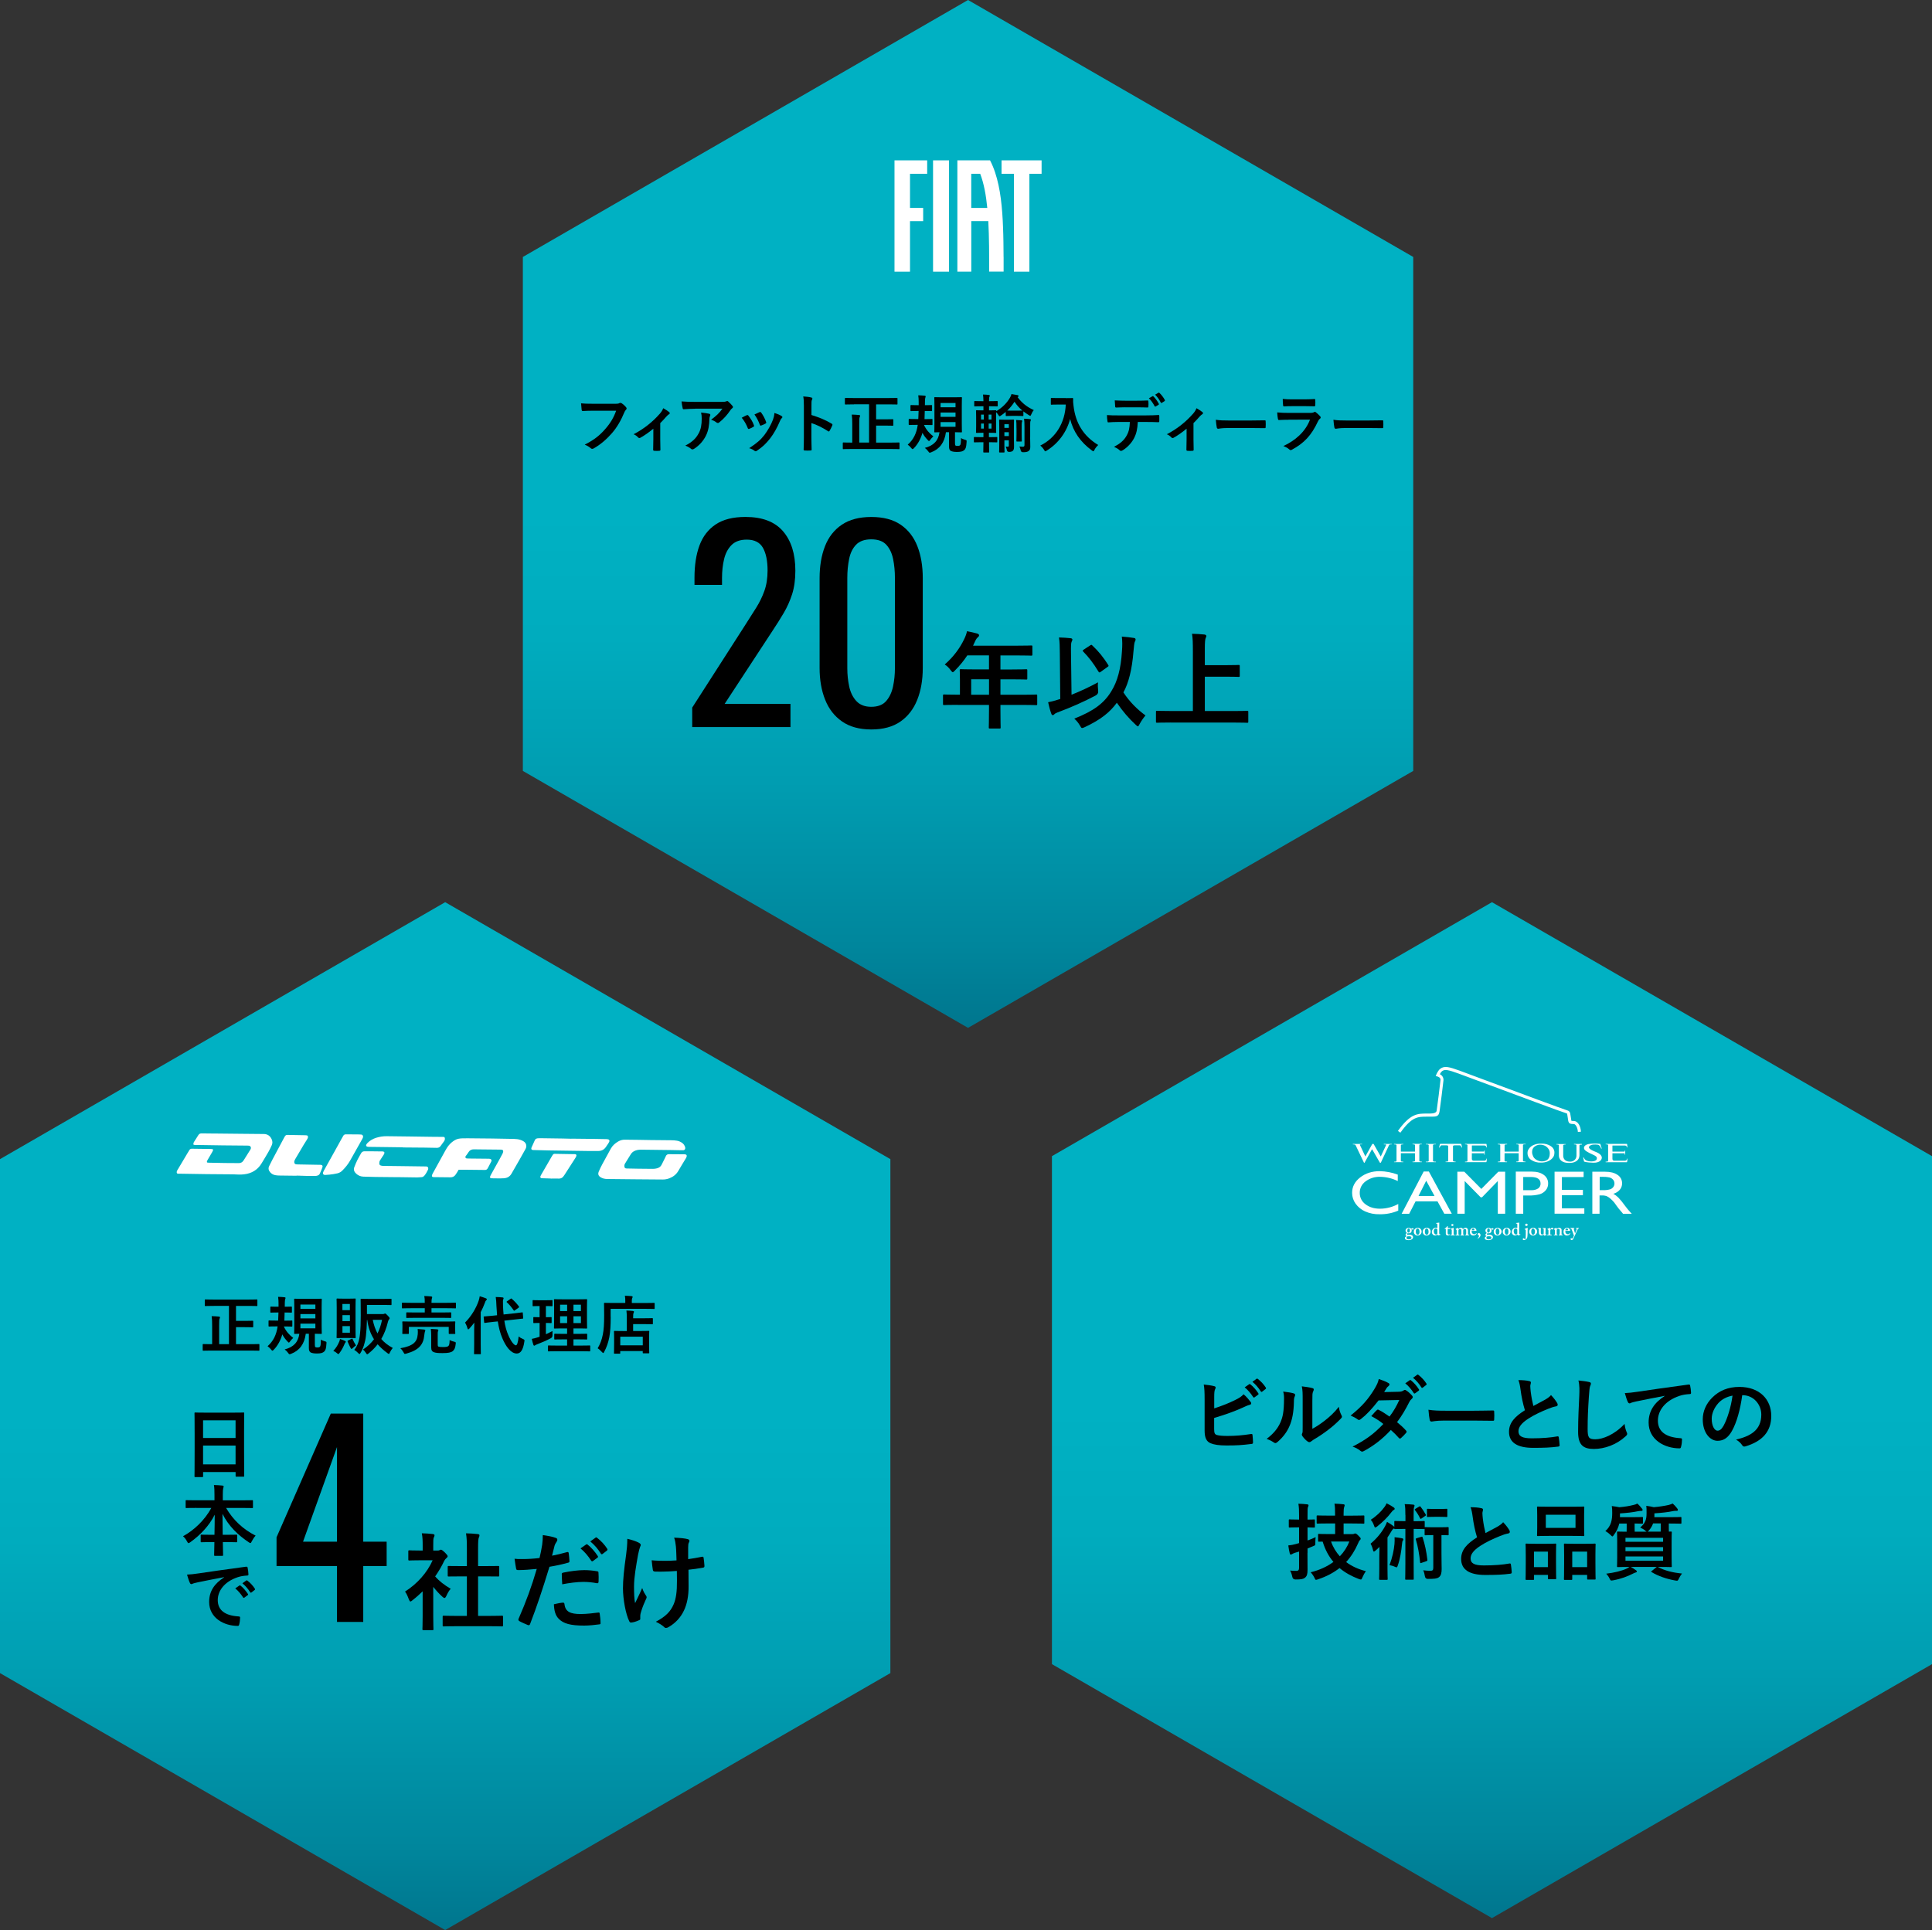 <?xml version="1.0" encoding="UTF-8"?>
<svg id="_レイヤー_2" data-name="レイヤー 2" xmlns="http://www.w3.org/2000/svg" xmlns:xlink="http://www.w3.org/1999/xlink" viewBox="0 0 543.25 542.83">
  <rect x="0" y="0" width="543.25" height="542.83" fill="#333333" stroke="none"/>
  <defs>
    <style>
      .cls-1 {
        fill: url(#_名称未設定グラデーション_53-2);
      }

      .cls-1, .cls-2, .cls-3, .cls-4, .cls-5 {
        stroke-width: 0px;
      }

      .cls-2 {
        fill: url(#_名称未設定グラデーション_53-3);
      }

      .cls-3 {
        fill: url(#_名称未設定グラデーション_53);
      }

      .cls-4 {
        fill: #000;
      }

      .cls-5 {
        fill: #fff;
      }
    </style>
    <linearGradient id="_名称未設定グラデーション_53" data-name="名称未設定グラデーション 53" x1="125.18" y1="542.83" x2="125.18" y2="253.74" gradientUnits="userSpaceOnUse">
      <stop offset="0" stop-color="#00768e"/>
      <stop offset=".08" stop-color="#00869c"/>
      <stop offset=".24" stop-color="#009db1"/>
      <stop offset=".38" stop-color="#00acbe"/>
      <stop offset=".5" stop-color="#00b1c3"/>
    </linearGradient>
    <linearGradient id="_名称未設定グラデーション_53-2" data-name="名称未設定グラデーション 53" x1="272.2" y1="289.09" x2="272.2" y2="0" xlink:href="#_名称未設定グラデーション_53"/>
    <linearGradient id="_名称未設定グラデーション_53-3" data-name="名称未設定グラデーション 53" x1="419.52" y1="539.47" x2="419.52" y2="253.74" xlink:href="#_名称未設定グラデーション_53"/>
  </defs>
  <g id="_レイヤー_1-2" data-name="レイヤー 1">
    <g>
      <g>
        <polygon class="cls-3" points="250.36 470.56 250.36 326.01 125.18 253.74 0 326.01 0 470.56 125.18 542.83 250.36 470.56"/>
        <g>
          <g>
            <path class="cls-4" d="M60.13,367.29c-1.66,0-2.25.04-2.35.04-.18,0-.2-.02-.2-.2v-1.46c0-.18.02-.2.2-.2.11,0,.7.04,2.35.04h9.69c1.66,0,2.25-.04,2.35-.04.18,0,.2.02.2.2v1.46c0,.18-.02.2-.2.2-.11,0-.7-.04-2.35-.04h-3.46v4.21h2.48c1.53,0,2.07-.04,2.18-.04.16,0,.18.02.18.2v1.45c0,.18-.02.2-.18.2-.11,0-.64-.04-2.18-.04h-2.48v4.78h4.17c1.59,0,2.12-.04,2.23-.04.16,0,.18.02.18.2v1.48c0,.18-.02.2-.18.2-.11,0-.64-.04-2.23-.04h-11.15c-1.57,0-2.1.04-2.21.04-.16,0-.18-.02-.18-.2v-1.48c0-.18.02-.2.18-.2.11,0,.64.04,2.21.04h.27v-5.17c0-1.23-.02-1.87-.14-2.71.68.02,1.43.05,2.05.12.2.02.3.11.3.21,0,.16-.05.25-.12.39-.09.21-.12.66-.12,1.94v5.21h2.76v-10.76h-4.25Z"/>
            <path class="cls-4" d="M80.03,369.16c-.02.8-.04,1.59-.07,2.28h.12c1.36,0,1.8-.04,1.91-.04.2,0,.21.02.21.2v1.3c0,.2-.02.21-.21.21-.11,0-.55-.04-1.91-.04h-.25v.05c.61,1.3,1.46,2.3,2.62,3.17-.37.34-.61.61-.87.96-.18.23-.27.36-.36.36s-.18-.11-.36-.3c-.64-.66-1.11-1.3-1.48-2.02-.46,1.64-1.25,3.12-2.34,4.26-.2.21-.32.32-.43.32-.12,0-.23-.11-.41-.34-.27-.34-.59-.64-.96-.91,1.61-1.41,2.48-3.19,2.82-5.57h-.46c-1.36,0-1.8.04-1.91.04-.16,0-.18-.02-.18-.21v-1.3c0-.18.02-.2.18-.2.11,0,.55.04,1.91.04h.61c.04-.68.07-1.46.09-2.28h-.32c-1.25,0-1.66.04-1.77.04-.18,0-.2-.02-.2-.2v-1.3c0-.18.02-.2.2-.2.11,0,.52.04,1.77.04h.34v-.96c0-.61-.02-1.12-.12-1.82.68.02,1.2.05,1.8.11.18.02.29.09.29.2,0,.09-.04.18-.09.32-.05.12-.09.39-.11.87-.02.41-.02.84-.02,1.28h.04c1.25,0,1.66-.04,1.77-.04.18,0,.2.02.2.2v1.3c0,.18-.02.2-.2.2-.11,0-.52-.04-1.78-.04h-.05ZM88.54,378.33c0,.3.02.46.16.55.16.09.3.09.62.09.34,0,.45-.04.61-.18.25-.2.27-.86.29-2.03.3.21.75.38,1.18.5.43.12.43.14.39.62-.09,1.39-.23,1.89-.64,2.25-.41.38-.91.54-2.05.54-.82,0-1.27-.09-1.71-.27-.34-.16-.54-.57-.54-1.21v-4.07h-.87c-.38,2.91-1.77,4.74-4.14,5.65-.2.07-.32.11-.41.11-.16,0-.23-.11-.43-.39-.27-.38-.57-.68-.95-.96,2.5-.64,3.82-2.07,4.12-4.41-.84.02-1.18.04-1.25.04-.2,0-.21-.02-.21-.2,0-.12.04-.77.04-2.14v-5.17c0-1.41-.04-2.07-.04-2.18,0-.2.02-.21.21-.21.11,0,.62.04,2.12.04h3.12c1.5,0,2-.04,2.12-.04.18,0,.2.02.2.21,0,.11-.04.77-.04,2.18v5.17c0,1.37.04,2.03.04,2.14,0,.18-.02.2-.2.2-.12,0-.57-.02-1.75-.04v3.21ZM84.47,368.11h4.21v-1.21h-4.21v1.21ZM88.68,370.8v-1.21h-4.21v1.21h4.21ZM88.68,372.28h-4.21v1.32h4.21v-1.32Z"/>
            <path class="cls-4" d="M95.37,377.4c.12-.27.18-.48.23-.8.5.14,1.02.34,1.39.52.18.07.25.14.25.23,0,.11-.04.18-.14.27-.12.12-.16.23-.27.5-.37.87-.77,1.61-1.32,2.35-.18.25-.27.36-.38.36-.09,0-.18-.07-.36-.23-.39-.34-.77-.54-1.05-.66.79-.84,1.27-1.64,1.64-2.53ZM98.19,365.25c1.16,0,1.5-.04,1.62-.04.18,0,.2.02.2.2,0,.11-.04.84-.04,2.39v5.98c0,1.53.04,2.27.04,2.37,0,.18-.02.2-.2.2-.12,0-.46-.04-1.62-.04h-1.71c-1.16,0-1.52.04-1.64.04-.18,0-.2-.02-.2-.2,0-.12.04-.84.04-2.37v-5.98c0-1.55-.04-2.27-.04-2.39,0-.18.02-.2.2-.2.12,0,.48.04,1.64.04h1.71ZM96.28,366.75v1.73h2.1v-1.73h-2.1ZM98.39,371.57v-1.68h-2.1v1.68h2.1ZM98.39,372.98h-2.1v1.85h2.1v-1.85ZM98.83,376.56c.2-.09.23-.11.32.07.3.7.5,1.05.95,1.78-.32.21-.71.54-1,.82-.11.11-.18.16-.25.16-.09,0-.18-.11-.32-.37-.25-.46-.53-1.09-.78-1.69-.07-.18-.04-.23.14-.32l.95-.45ZM103.19,369.59h4.33c.3,0,.41-.02.5-.07.09-.05.18-.09.27-.09.12,0,.25.07.7.55.46.48.57.64.57.79,0,.12-.07.21-.14.29-.12.12-.23.27-.32.64-.45,1.87-1.07,3.48-1.89,4.89.8.95,1.85,1.78,3.23,2.52-.27.32-.57.75-.8,1.25-.14.29-.18.43-.29.43-.09,0-.2-.07-.39-.21-1.05-.77-1.98-1.59-2.77-2.5-.73.95-1.57,1.8-2.57,2.59-.2.16-.3.23-.37.23-.11,0-.18-.12-.36-.39-.3-.46-.52-.68-.82-.95,1.23-.82,2.27-1.78,3.09-2.89-.96-1.52-1.61-3.28-1.89-5.44h-.09c-.04,1.71-.14,3.17-.29,4.53-.21,1.8-.78,3.58-1.5,4.71-.12.21-.2.34-.3.34-.09,0-.2-.07-.36-.25-.41-.43-.75-.68-1.12-.91.89-1.07,1.43-2.5,1.62-4.55.14-1.3.21-2.92.21-5.16,0-3.01-.04-4.35-.04-4.46,0-.18.02-.2.21-.2.11,0,.68.04,2.27.04h3.8c1.59,0,2.12-.04,2.23-.04.16,0,.18.02.18.2v1.37c0,.18-.02.2-.18.2-.11,0-.64-.04-2.23-.04h-4.5v2.59ZM104.81,371.21c.3,1.44.73,2.71,1.34,3.82.55-1.11.98-2.37,1.28-3.82h-2.62Z"/>
            <path class="cls-4" d="M117.46,375.35c.05-.57.05-1.07-.02-1.57.64.04,1.27.09,1.85.16.2.04.3.11.3.23,0,.14-.05.21-.11.36-.05.12-.12.52-.18,1.03-.23,2.48-1.39,4.14-5.03,5.14-.2.05-.32.09-.41.09-.16,0-.21-.11-.39-.43-.23-.43-.57-.89-.91-1.16,3.66-.64,4.73-1.8,4.89-3.85ZM116.87,370.64c-1.73,0-2.35.04-2.46.04-.16,0-.18-.02-.18-.2v-1.18c0-.18.02-.2.18-.2.11,0,.73.04,2.46.04h2.57v-1.2h-3.92c-1.64,0-2.19.04-2.3.04-.2,0-.21-.02-.21-.21v-1.21c0-.16.02-.18.21-.18.11,0,.66.04,2.3.04h3.92v-.04c0-.87-.02-1.32-.14-1.87.68.02,1.36.05,1.96.12.16.02.27.11.27.18,0,.12-.04.21-.09.36-.07.18-.11.55-.11,1.21v.04h4.35c1.64,0,2.21-.04,2.32-.04.18,0,.2.02.2.18v1.21c0,.2-.02.21-.2.21-.11,0-.68-.04-2.32-.04h-4.35v1.2h2.89c1.75,0,2.35-.04,2.44-.04.2,0,.21.02.21.2v1.18c0,.18-.02.2-.21.2-.09,0-.7-.04-2.44-.04h-7.35ZM125.43,371.69c1.68,0,2.27-.04,2.39-.04.18,0,.2.02.2.18,0,.11-.04.39-.04.79v.64c0,1.36.04,1.61.04,1.71,0,.18-.02.2-.2.2h-1.44c-.18,0-.2-.02-.2-.2v-1.78h-11.22v1.78c0,.18-.02.2-.2.2h-1.43c-.2,0-.21-.02-.21-.2,0-.12.04-.36.04-1.71v-.54c0-.5-.04-.77-.04-.89,0-.16.02-.18.21-.18.11,0,.71.04,2.37.04h9.72ZM123.09,378.18c0,.41.05.5.25.57.21.07.55.11,1.27.11s1.21-.07,1.44-.27c.29-.23.36-.71.38-1.69.39.2.8.34,1.28.46.46.12.48.12.43.59-.12,1.2-.37,1.68-.86,2.07-.46.37-1.25.54-2.85.54-1.28,0-1.94-.05-2.52-.29-.34-.14-.66-.45-.66-1.27v-3.41c0-.66-.04-1.28-.11-1.84.66.04,1.21.07,1.78.12.23.04.34.12.34.21,0,.14-.05.27-.11.36-.05.14-.07.3-.07.87v2.85Z"/>
            <path class="cls-4" d="M133.33,373.99c0-.59.02-1.3.04-2-.43.57-.89,1.12-1.36,1.64-.14.16-.25.25-.34.25-.11,0-.18-.09-.23-.3-.16-.61-.45-1.25-.68-1.59,1.8-1.84,3.1-4.03,3.83-6.15.12-.41.25-.82.3-1.27.62.18,1.21.36,1.71.57.2.09.29.14.29.27s-.05.2-.2.32c-.11.09-.21.25-.36.71-.32.87-.71,1.75-1.16,2.6v8.94c0,1.73.04,2.6.04,2.69,0,.18-.02.2-.21.2h-1.5c-.2,0-.21-.02-.21-.2,0-.11.04-.96.04-2.69v-4ZM144.36,369.41c1.62-.18,2.25-.29,2.43-.3.18-.02.2,0,.21.18l.11,1.37c.02.18,0,.2-.18.21l-2.44.27-2.68.3c.23,1.5.59,2.91,1.14,4.12.82,1.93,1.68,2.82,2.12,2.82.29,0,.59-.7.77-2.51.34.3.62.48,1.16.71.54.23.52.27.43.8-.34,2.28-1.03,3.3-2.12,3.3-1.66,0-3.1-2-4.07-4.32-.61-1.41-1-3-1.27-4.71l-1.21.12c-1.62.16-2.23.29-2.39.3-.18.02-.21,0-.23-.2l-.14-1.41c-.02-.2.02-.2.2-.21.18-.02.78-.05,2.41-.21l1.16-.12c-.07-.86-.14-1.71-.18-2.6-.05-1.2-.07-1.73-.2-2.53.64,0,1.28.04,1.91.11.2.02.3.11.3.21,0,.16-.05.25-.11.37-.09.21-.07.59-.05,1.78.04.82.07,1.64.16,2.44l2.76-.3ZM143.57,365.31c.09-.07.14-.11.2-.11s.09.04.16.11c.71.61,1.34,1.27,1.96,2.1.12.16.12.21-.09.39l-1.02.73c-.09.07-.16.12-.2.12-.05,0-.09-.05-.14-.12-.62-.89-1.25-1.66-1.89-2.23-.07-.05-.11-.11-.11-.16s.07-.11.18-.18l.95-.66Z"/>
            <path class="cls-4" d="M153.49,375.26c.62-.29,1.23-.57,1.86-.91-.02.3-.02.77,0,1.16q.02.59-.45.86c-1.18.62-2.5,1.2-3.85,1.71-.29.12-.46.2-.55.27-.11.09-.18.12-.29.12-.09,0-.16-.05-.23-.23-.16-.46-.3-1.03-.45-1.68.54-.09,1.05-.23,1.68-.43l.52-.18v-3.87c-1.12,0-1.46.04-1.57.04-.18,0-.2-.02-.2-.2v-1.28c0-.2.02-.21.2-.21.11,0,.45.04,1.57.04v-3.14h-.11c-1.2,0-1.57.04-1.68.04-.16,0-.18-.02-.18-.2v-1.3c0-.2.02-.21.18-.21.11,0,.48.04,1.68.04h1.86c1.21,0,1.59-.04,1.68-.04.18,0,.2.02.2.21v1.3c0,.18-.02.2-.2.2-.09,0-.46-.04-1.66-.04v3.14c.98,0,1.32-.04,1.43-.04.18,0,.18.02.18.21v1.28c0,.18,0,.2-.18.2-.11,0-.45-.04-1.43-.04v3.17ZM156.75,380.04c-1.77,0-2.37.04-2.48.04-.18,0-.2-.02-.2-.2v-1.27c0-.18.02-.2.2-.2.11,0,.71.04,2.48.04h2.71v-1.75h-1.11c-1.64,0-2.19.04-2.3.04-.18,0-.2-.02-.2-.2v-1.23c0-.18.02-.2.2-.2.11,0,.66.04,2.3.04h1.11v-1.53h-1.16c-1.62,0-2.21.04-2.32.04-.2,0-.21-.02-.21-.18,0-.11.04-.68.04-1.98v-3.96c0-1.27-.04-1.82-.04-1.94,0-.18.02-.2.21-.2.11,0,.7.04,2.32.04h4.25c1.64,0,2.21-.04,2.34-.04.18,0,.2.02.2.2,0,.11-.04.68-.04,1.94v3.96c0,1.3.04,1.87.04,1.98,0,.16-.02.18-.2.18-.12,0-.7-.04-2.34-.04h-1.3v1.53h1.36c1.62,0,2.19-.04,2.3-.04.18,0,.2.02.2.2v1.23c0,.18-.02.2-.2.2-.11,0-.68-.04-2.3-.04h-1.36v1.75h2.05c1.75,0,2.37-.04,2.46-.04.18,0,.2.02.2.2v1.27c0,.18-.02.2-.2.2-.09,0-.71-.04-2.46-.04h-6.55ZM159.47,368.75v-1.8h-1.98v1.8h1.98ZM159.47,372.12v-1.91h-1.98v1.91h1.98ZM161.25,366.95v1.8h2.1v-1.8h-2.1ZM163.35,370.21h-2.1v1.91h2.1v-1.91Z"/>
            <path class="cls-4" d="M171.72,370.35c0,2.41-.11,4.21-.39,5.74-.29,1.5-.73,2.78-1.43,4.1-.12.23-.2.36-.29.36-.07,0-.18-.11-.36-.29-.41-.45-.87-.86-1.2-1.05.7-1.16,1.16-2.35,1.46-3.89.27-1.32.37-2.96.37-5.33,0-2.25-.04-3.26-.04-3.37,0-.18.02-.2.18-.2.11,0,.71.04,2.41.04h3.39v-.59c0-.54-.02-1-.11-1.44.66.02,1.28.05,1.89.11.18.02.29.09.29.2,0,.12-.04.23-.11.34-.07.12-.12.38-.12.77v.62h3.85c1.7,0,2.27-.04,2.39-.04.16,0,.18.02.18.2v1.32c0,.18-.02.2-.18.2-.12,0-.7-.04-2.39-.04h-9.81v2.25ZM172.84,380.73c-.18,0-.2-.02-.2-.2,0-.11.04-.54.04-2.85v-1.3c0-1.29-.04-1.73-.04-1.86,0-.18.02-.2.2-.2.11,0,.7.04,2.37.04h1.04v-3.6c0-.84-.02-1.53-.11-2.16.66.02,1.16.04,1.82.12.18.02.3.09.3.18,0,.18-.05.27-.11.39-.11.21-.12.7-.12,1.37v.11h2.98c1.68,0,2.26-.04,2.37-.04.18,0,.2.02.2.2v1.32c0,.18-.02.2-.2.2-.11,0-.7-.04-2.37-.04h-2.98v1.94h1.94c1.7,0,2.28-.04,2.39-.04.18,0,.2.02.2.2,0,.11-.04.57-.04,1.61v1.48c0,2.28.04,2.73.04,2.84,0,.16-.02.18-.2.18h-1.43c-.18,0-.2-.02-.2-.18v-.45h-6.33v.54c0,.18-.02.2-.2.2h-1.37ZM174.41,378.38h6.33v-2.44h-6.33v2.44Z"/>
          </g>
          <g>
            <g>
              <path class="cls-4" d="M118.85,447.56c-.92.89-1.84,1.72-2.82,2.47-.3.24-.48.39-.62.39-.18,0-.3-.24-.48-.68-.3-.83-.65-1.6-1.04-2.11,3.48-2.2,6.27-5.41,7.76-8.8h-3.36c-2.26,0-2.97.06-3.15.06-.3,0-.33-.03-.33-.33v-2.2c0-.3.03-.33.33-.33.18,0,.89.06,3.15.06h.56v-1.22c0-1.58-.03-2.53-.24-3.63,1.13.03,2.02.09,3.09.21.3.03.48.18.48.3,0,.27-.09.42-.18.62-.18.36-.18.86-.18,2.38v1.34h1.25c.27,0,.42-.03.57-.12.12-.06.24-.12.33-.12.18,0,.48.18,1.1.77.56.57.8.86.8,1.07,0,.15-.06.3-.3.48-.27.27-.45.42-.68.86-.71,1.52-1.58,2.97-2.53,4.34,1.16,1.34,2.56,2.41,4.37,3.48-.45.48-.86,1.19-1.19,1.93-.21.45-.36.65-.57.65-.15,0-.33-.12-.59-.36-.95-.86-1.81-1.81-2.56-2.76v8.35c0,2.2.06,3.36.06,3.51,0,.3-.03.33-.36.33h-2.38c-.33,0-.36-.03-.36-.33,0-.18.06-1.31.06-3.51v-7.1ZM128.78,457.37c-2.82,0-3.8.06-3.98.06-.3,0-.33-.03-.33-.33v-2.35c0-.3.03-.33.33-.33.18,0,1.16.06,3.98.06h2.5v-11.12h-1.34c-2.65,0-3.57.03-3.75.03-.27,0-.3,0-.3-.3v-2.35c0-.3.03-.3.3-.3.18,0,1.1.03,3.75.03h1.34v-4.73c0-2.11-.03-3.12-.24-4.49,1.13.03,2.26.09,3.3.21.27.03.48.15.48.3,0,.24-.03.39-.15.62-.18.36-.24,1.1-.24,3.27v4.82h1.87c2.65,0,3.57-.03,3.75-.03.3,0,.33,0,.33.3v2.35c0,.3-.03.3-.33.3-.18,0-1.1-.03-3.75-.03h-1.87v11.12h2.71c2.82,0,3.78-.06,3.95-.06.33,0,.36.03.36.33v2.35c0,.3-.03.33-.36.33-.18,0-1.13-.06-3.95-.06h-8.35Z"/>
              <path class="cls-4" d="M159.43,436.53c.33-.09.45.06.48.3.09.65.18,1.52.21,2.14.03.39-.06.48-.45.56-1.84.51-3.36.83-5.17,1.13-2.02,6.6-3.54,11.15-5.44,16.08-.15.42-.33.39-.65.3-.3-.12-1.75-.74-2.38-1.1-.24-.15-.33-.39-.24-.59,2.26-5.2,3.69-9.12,5.14-14.09-1.72.18-3.8.33-5.2.33-.45,0-.56-.09-.62-.48-.12-.62-.27-1.63-.42-2.71.62.09.98.09,2.2.09,1.49,0,3.09-.09,4.82-.3.3-1.19.54-2.5.74-3.71.12-.89.18-1.78.18-2.74,1.58.24,2.79.45,3.75.83.24.09.33.3.33.48,0,.12,0,.27-.15.48-.24.42-.48.71-.62,1.19-.3,1.07-.5,2.08-.71,2.82,1.16-.21,2.76-.59,4.22-1.01ZM158.27,450.74c.3,0,.42.12.45.42.24,2.17,1.69,2.79,4.55,2.79,1.67,0,3.8-.27,4.99-.42.24-.03.33.03.36.27.12.77.24,1.78.24,2.59.03.36,0,.45-.48.48-1.01.15-2.79.33-4.13.33-3.8,0-5.83-.54-7.16-1.93-.95-.95-1.28-2.35-1.34-4.07.92-.24,2.14-.45,2.53-.45ZM157.95,442.87c0-.42.09-.5.54-.59,1.87-.39,4.07-.68,5.8-.68,1.16,0,2.44.12,3.48.3.42.06.51.09.51.45.06.74.06,1.58.03,2.38,0,.51-.15.62-.56.54-1.04-.21-2.41-.36-3.69-.36-1.78,0-4.04.3-5.97.68-.06-1.04-.12-2.11-.12-2.71ZM164.81,434.39c.15-.12.27-.09.45.06.92.71,1.99,1.9,2.82,3.18.12.18.12.33-.09.48l-1.25.92c-.21.15-.36.12-.51-.09-.89-1.37-1.84-2.5-3-3.45l1.58-1.1ZM167.46,432.46c.18-.12.27-.09.45.06,1.1.83,2.17,2.02,2.82,3.06.12.18.15.36-.09.54l-1.19.92c-.24.18-.39.09-.5-.09-.8-1.28-1.75-2.41-2.97-3.42l1.49-1.07Z"/>
              <path class="cls-4" d="M180.04,455.29c0,.21-.09.3-.39.42-.89.39-1.43.54-2.05.62-.36.06-.51-.03-.68-.39-.95-1.9-1.75-6.12-1.75-9.21,0-2.41.27-5.14.89-9.51.18-1.37.33-2.71.33-4.43,1.37.33,2.35.65,3.12,1.04.48.24.65.45.65.65,0,.12,0,.27-.18.59-.15.39-.36,1.19-.57,2.2-.56,3.21-1.13,6.3-1.13,8.92,0,1.9.06,3.6.3,4.7.74-1.58,1.28-2.59,1.99-4.25.42,1.13.68,1.52.98,1.99.18.21.27.39.27.56,0,.21-.06.39-.36.98-.8,1.78-1.04,2.59-1.34,3.63-.06.24-.09.56-.09.77v.71ZM190.32,441.83c-1.58.12-2.71.18-3.57.18-.62.03-1.4.03-2.5,0-.42,0-.65-.15-.68-.48-.12-.59-.18-1.4-.33-2.7,1.1.12,2.59.15,3.69.15.83,0,2.23-.03,3.3-.12-.06-1.49-.06-2.82-.18-3.95-.12-1.04-.21-1.63-.5-2.44,1.75.06,3.15.21,3.83.42.33.09.48.24.48.48,0,.21-.09.39-.21.59-.09.18-.15.65-.15,1.25v3.3c1.28-.18,2.56-.39,3.8-.65.36-.09.5-.03.54.27.12.74.18,1.46.24,2.23.03.39-.12.5-.39.54-1.43.27-2.73.45-4.1.59l.03,4.58c.03,2.76-.45,5.14-1.31,6.9-.92,1.96-2.41,3.54-4.25,4.61-.33.21-.54.27-.74.27-.24,0-.36,0-.59-.27-.54-.48-1.31-.98-2.32-1.46,2.79-1.49,4.13-2.85,5.02-4.93.65-1.52.95-3.54.92-6.63l-.03-2.71Z"/>
            </g>
            <g>
              <path class="cls-4" d="M54.93,415.43c-.22,0-.24-.02-.24-.24,0-.15.04-1.44.04-7.76v-4.21c0-4.23-.04-5.56-.04-5.69,0-.24.02-.26.24-.26.15,0,.89.04,3.01.04h7.48c2.12,0,2.88-.04,3.01-.04.22,0,.24.02.24.26,0,.13-.04,1.46-.04,5.04v4.84c0,6.26.04,7.54.04,7.67,0,.22-.02.24-.24.24h-1.94c-.22,0-.24-.02-.24-.24v-1.07h-9.14v1.18c0,.22-.02.24-.24.24h-1.94ZM57.1,404.44h9.14v-4.97h-9.14v4.97ZM66.24,411.85v-5.28h-9.14v5.28h9.14Z"/>
              <path class="cls-4" d="M55.23,424.1c-1.98,0-2.66.04-2.79.04-.22,0-.24-.02-.24-.24v-1.74c0-.22.02-.24.24-.24.13,0,.81.04,2.79.04h5.08v-1.46c0-1.24-.02-1.98-.15-2.83.79.02,1.64.07,2.4.15.2.02.33.11.33.22,0,.2-.09.39-.13.57-.07.28-.11.68-.11,1.83v1.53h5.43c1.98,0,2.68-.04,2.81-.04.22,0,.24.02.24.24v1.74c0,.22-.02.24-.24.24-.13,0-.83-.04-2.81-.04h-4.51c1.96,3.36,4.77,6.02,8.31,7.79-.39.41-.76.96-1.07,1.57-.17.35-.26.52-.42.52-.09,0-.24-.09-.46-.24-3.05-2.03-5.67-4.58-7.37-7.98,0,1.81.04,3.95.06,5.89h1.13c1.92,0,2.55-.04,2.68-.04.24,0,.26.02.26.24v1.66c0,.22-.02.24-.26.24-.13,0-.76-.04-2.68-.04h-1.09c.02,1.85.07,3.27.07,3.64,0,.2-.02.22-.24.22h-2.03c-.22,0-.24-.02-.24-.22,0-.37.02-1.79.07-3.64h-.94c-1.92,0-2.55.04-2.68.04-.22,0-.24-.02-.24-.24v-1.66c0-.22.02-.24.24-.24.13,0,.76.04,2.68.04h.96c.04-1.85.07-3.86.07-5.65-1.57,3.16-4.14,5.8-6.87,7.74-.24.17-.39.26-.5.26-.13,0-.24-.13-.41-.48-.33-.61-.68-1.07-1.13-1.46,3.05-1.66,6.08-4.49,7.96-7.96h-4.19Z"/>
              <path class="cls-4" d="M62.99,443.58c-2.66.5-4.99.96-7.33,1.44-.83.2-1.05.24-1.37.35-.15.07-.3.17-.48.17-.15,0-.33-.13-.41-.33-.28-.59-.52-1.35-.81-2.35,1.11-.04,1.77-.13,3.47-.37,2.68-.39,7.48-1.11,13.1-1.85.33-.04.44.09.46.24.11.5.22,1.31.24,1.92,0,.26-.13.33-.41.33-1.02.07-1.72.17-2.66.48-3.71,1.26-5.56,3.82-5.56,6.43,0,2.81,2.01,4.34,5.8,4.58.35,0,.48.09.48.33,0,.57-.09,1.33-.24,1.88-.07.33-.15.46-.41.46-3.84,0-8.05-2.2-8.05-6.74,0-3.1,1.55-5.19,4.19-6.91v-.04ZM67.31,445.93c.11-.09.2-.07.33.04.68.52,1.46,1.4,2.07,2.33.09.13.09.24-.07.35l-.92.68c-.15.11-.26.09-.37-.06-.65-1-1.35-1.83-2.2-2.53l1.16-.81ZM69.25,444.52c.13-.09.2-.07.33.04.81.61,1.59,1.48,2.07,2.25.09.13.11.26-.07.39l-.87.68c-.17.13-.28.06-.37-.07-.59-.94-1.29-1.77-2.18-2.51l1.09-.79Z"/>
            </g>
            <path class="cls-4" d="M94.76,456.17v-15.7h-17v-8.1l15.26-34.8h9.12v36.03h6.58v6.87h-6.58v15.7h-7.38ZM85.21,433.6h9.55v-26.62l-9.55,26.62Z"/>
          </g>
        </g>
        <g>
          <path class="cls-5" d="M58.21,326.95c.15.02.28.06.42.06,1.57.03,3.14.07,4.71.09,1.23.02,2.46-.01,3.68.03.67.02,1.13-.21,1.48-.77.61-.99,1.23-1.96,1.85-2.95.05-.08.09-.16.13-.24.19-.43,0-.84-.45-.94-.15-.03-.32-.03-.48-.03-2.27-.02-4.55-.03-6.82-.06-2.64-.03-5.28-.08-7.91-.12-.13,0-.26-.04-.39-.05-.12-.34.01-.62.16-.86.39-.64.81-1.26,1.21-1.9.21-.33.5-.44.87-.44.91.01,1.82.02,2.73.03.16,0,.32,0,.48,0,2.96.03,5.91.06,8.87.09,1.8.02,3.59.04,5.39.05,1.08,0,1.81.51,2.25,1.47.25.55.28,1.11.04,1.65-.28.62-.57,1.24-.91,1.83-.64,1.12-1.31,2.23-1.99,3.34-1.11,1.81-2.76,2.79-4.84,3.04-.97.12-1.95.08-2.93.02-.11,0-.23,0-.34-.01-2.48-.02-4.96-.03-7.44-.06-2.57-.03-5.14-.08-7.71-.12-.02,0-.05,0-.07,0-.48.06-.58-.28-.48-.66.04-.15.13-.29.21-.42.93-1.56,1.86-3.13,2.79-4.69.19-.31.37-.63.57-.93.15-.22.36-.32.64-.32,1.77.03,3.55.05,5.32.07.16,0,.32.01.47.04.13.02.23.19.19.32-.06.17-.14.34-.23.49-.43.75-.87,1.49-1.31,2.24-.11.19-.26.38-.16.7Z"/>
          <path class="cls-5" d="M137.84,331.29c-.11-.35.02-.56.14-.78.86-1.55,1.72-3.1,2.58-4.65.25-.46.5-.92.74-1.38.08-.16.14-.34.18-.51.07-.37-.08-.57-.44-.62-.13-.02-.27-.01-.41-.02-2.02-.02-4.05-.04-6.07-.06-.43,0-.86-.02-1.3-.02-.63,0-1.15.21-1.5.77-.24.38-.51.75-.79,1.11-.26.34-.03.7.37.69.3,0,.59.02.89.02,1.68.02,3.37.03,5.05.05.18,0,.37,0,.54.05.37.1.49.41.31.75-.28.55-.57,1.09-.85,1.63-.05.1-.11.2-.17.3-.17.31-.42.44-.78.43-1.89-.03-3.78-.05-5.66-.06-.57,0-1.13,0-1.71,0-.14.25-.28.48-.42.72-.13.21-.27.42-.41.63-.35.53-.84.8-1.49.78-.98-.02-1.96-.02-2.93-.03-.55,0-1.09-.01-1.64-.02-.11,0-.23,0-.34-.02-.18-.03-.32-.22-.28-.41.05-.2.11-.4.21-.57,1.13-2.07,2.27-4.14,3.42-6.21.33-.6.66-1.19,1.1-1.72.48-.59,1.05-1.07,1.7-1.46.66-.4,1.41-.5,2.16-.52.98-.03,1.96-.01,2.93,0,1.8.01,3.59.03,5.39.05,2.05.03,4.09.07,6.14.11.62.01,1.23.08,1.81.27.34.11.69.26.98.46.71.49.9,1.34.48,2.1-.56,1.04-1.15,2.07-1.73,3.09-.67,1.19-1.36,2.36-2.04,3.55-.06.1-.11.2-.17.3-.48.83-1.19,1.24-2.17,1.3-1.14.07-2.27.02-3.41.01-.13,0-.26-.05-.4-.08Z"/>
          <path class="cls-5" d="M178.66,331.68c-2.62-.02-5.23-.04-7.85-.08-.36,0-.73-.04-1.08-.13-.3-.08-.6-.21-.87-.38-.62-.4-.78-.9-.49-1.59.29-.69.61-1.37.97-2.03.79-1.48,1.6-2.96,2.42-4.43.49-.87,1.23-1.52,2.09-2.01.56-.32,1.17-.5,1.82-.49,1.41.01,2.82.03,4.23.05.95.01,1.91.04,2.86.05,2.05.02,4.1.03,6.14.06.48,0,.95.05,1.42.12.55.08,1.04.31,1.5.63.39.27.63.65.8,1.08.05.12.06.27.06.4,0,.31-.18.52-.48.57-.16.02-.32.02-.48.01-1.05-.02-2.09-.04-3.14-.06-2.77-.04-5.55-.07-8.32-.1-.36,0-.73.02-1.08.1-.78.17-1.44.54-1.86,1.26-.51.86-1.05,1.7-1.58,2.55-.18.29-.2.6-.15.92.04.26.19.4.44.44.09.01.18.02.27.02,1.05.02,2.09.04,3.14.06,1.37.02,2.73.02,4.1.04.42,0,.82-.04,1.21-.15.57-.16,1.03-.46,1.29-1.02.28-.6.59-1.18.89-1.77.1-.2.21-.41.29-.62.17-.42.47-.56.91-.56,1.41.02,2.82.02,4.23.03.09,0,.18,0,.27.01.38.05.53.23.45.6-.04.17-.12.34-.21.49-.7,1.17-1.43,2.33-2.1,3.51-.59,1.04-1.47,1.72-2.56,2.14-.6.23-1.22.35-1.87.34-2.57-.03-5.14-.04-7.71-.06,0-.01,0-.02,0-.03Z"/>
          <path class="cls-5" d="M83.41,330.68c-1.64-.02-3.27-.04-4.91-.06-.34,0-.68-.04-1.02-.09-.61-.09-1.12-.38-1.52-.84-.44-.5-.58-1.08-.28-1.71.31-.63.62-1.26.95-1.89,1.09-2.05,2.18-4.09,3.27-6.14.07-.14.15-.28.24-.41.15-.22.36-.34.63-.34.39,0,.77,0,1.16.02,1.3.02,2.59.04,3.89.07.16,0,.32.01.47.04.19.04.3.2.31.39.01.26-.1.49-.23.7-.33.52-.67,1.03-.98,1.56-.8,1.35-1.59,2.7-2.39,4.05-.15.26-.27.52-.26.83.02.34.18.55.52.61.18.03.36.02.54.03,2.05.04,4.09.07,6.14.11.07,0,.14,0,.2,0,.48.04.67.26.51.73-.21.62-.48,1.22-.76,1.82-.12.26-.37.4-.64.48-.17.05-.36.1-.53.1-.73,0-1.46.01-2.18,0-1.05-.02-2.09-.06-3.14-.1,0,0,0,.02,0,.03Z"/>
          <path class="cls-5" d="M111.51,331.08c-1.98-.02-3.96-.03-5.94-.06-1.14-.02-2.27-.05-3.41-.09-.76-.03-1.42-.31-1.98-.81-.58-.51-.84-1.14-.54-1.89.26-.68.54-1.35.86-2,.31-.63.69-1.23,1.02-1.85.2-.38.51-.57.93-.58.55-.01,1.09,0,1.64,0,1.07.01,2.14.03,3.21.04.09,0,.18,0,.27,0,.49.03.65.29.43.73-.15.3-.36.58-.55.86-.2.31-.4.61-.59.92-.16.26-.22.55-.21.85,0,.31.14.53.45.61.19.05.4.1.6.1,1.68.02,3.37.04,5.05.06,2.25.03,4.5.06,6.75.09.14,0,.27,0,.41.01.34.04.53.26.5.6,0,.11-.02.23-.07.33-.29.57-.57,1.14-.99,1.62-.23.27-.49.45-.87.46-.39,0-.77.07-1.15.07-1.64-.01-3.27-.05-4.91-.07-.3,0-.59,0-.89,0h0Z"/>
          <path class="cls-5" d="M160.64,320.25c2.42.03,4.49.04,6.56.07,1.11.01,2.23.03,3.34.06.16,0,.32.02.47.06.3.08.44.35.32.64-.07.17-.16.33-.26.48-.21.32-.44.64-.65.96-.54.84-1.31,1.22-2.3,1.2-.84-.02-1.68,0-2.53,0-1.68-.02-3.37-.05-5.05-.07-2.07-.03-4.14-.05-6.21-.09-1.45-.03-2.91-.07-4.36-.11-.09,0-.18,0-.27-.03-.22-.05-.34-.23-.3-.46.01-.07.02-.14.05-.2.31-.71.62-1.41.95-2.11.15-.3.43-.46.77-.5.23-.02.45-.03.68-.03,2.14.03,4.28.05,6.41.09.91.01,1.82.04,2.37.06Z"/>
          <path class="cls-5" d="M91.39,330.46s-.01,0-.06,0c-.43-.05-.61-.3-.48-.71.09-.28.23-.54.38-.8.94-1.69,1.88-3.37,2.82-5.06.66-1.19,1.32-2.39,1.98-3.58.17-.3.34-.59.51-.89.15-.25.37-.39.67-.38.25,0,.5,0,.75,0,.93,0,1.86.01,2.8.02.2,0,.41.02.61.02.69-.03.83.52.64.95-.06.12-.11.25-.18.37-1.13,2.02-2.26,4.04-3.41,6.06-.59,1.03-1.34,1.95-2.18,2.78-.38.38-.82.63-1.35.76-.75.18-1.52.29-2.28.37-.38.04-.77.06-1.23.09Z"/>
          <path class="cls-5" d="M113.28,322.68c-2-.03-4-.05-6-.08-1.14-.01-2.27-.03-3.41-.04-.2,0-.41-.01-.61-.06-.27-.07-.4-.34-.26-.59.11-.19.26-.37.42-.53.66-.64,1.44-1.09,2.33-1.37.96-.3,1.95-.46,2.95-.45,2.18.02,4.36.05,6.55.08,2.11.03,4.23.06,6.34.09.95.01,1.91.02,2.87.02.11,0,.23,0,.34.02.15.02.24.12.27.27.07.33,0,.63-.19.91-.33.46-.68.91-1,1.38-.26.38-.64.5-1.06.5-1.11,0-2.23-.05-3.34-.06-2.07-.02-4.14-.03-6.21-.05,0,0,0-.01,0-.02Z"/>
          <path class="cls-5" d="M154.89,331.46c-.84-.03-1.68-.05-2.52-.08-.38-.02-.53-.24-.4-.59.06-.15.14-.29.22-.42.95-1.65,1.91-3.3,2.86-4.95.62-1.08.59-.9,1.54-.89,1.63.01,3.27.05,4.9.08.07,0,.14,0,.2,0,.34.03.48.24.35.57-.08.21-.2.41-.32.6-.99,1.55-1.98,3.1-2.98,4.64-.11.17-.23.34-.36.5-.32.39-.72.58-1.25.56-.75-.03-1.5,0-2.25,0,0,0,0-.01,0-.02Z"/>
        </g>
      </g>
      <g>
        <polygon class="cls-1" points="397.38 216.82 397.38 72.27 272.2 0 147.02 72.27 147.02 216.82 272.2 289.09 397.38 216.82"/>
        <g>
          <g>
            <path class="cls-4" d="M166.83,115.51c-1.16,0-2.18.05-2.94.09-.23.02-.3-.11-.34-.36-.05-.36-.12-1.28-.16-1.8.8.09,1.75.12,3.42.12h6.37c.54,0,.73-.04.98-.18.09-.05.18-.07.27-.07.11,0,.21.04.34.09.48.3.96.75,1.3,1.18.09.11.12.2.12.3,0,.16-.09.3-.25.45-.16.16-.25.34-.41.7-.87,2.1-1.96,4.07-3.46,5.8-1.53,1.75-3.26,3.23-5.07,4.25-.16.11-.32.16-.48.16-.14,0-.3-.05-.45-.2-.41-.39-1-.71-1.66-.98,2.6-1.32,4.19-2.55,5.83-4.46,1.39-1.59,2.3-3.1,3.01-5.08h-6.44Z"/>
            <path class="cls-4" d="M185.65,123.56c0,.86.04,2,.05,2.91.02.21-.09.3-.3.32-.46.04-.98.04-1.45,0-.2-.02-.3-.11-.29-.32.02-1.02.05-1.91.05-2.85v-3.05c-1.21,1.02-2.78,2.1-3.69,2.57-.07.05-.16.07-.23.07-.12,0-.27-.07-.36-.18-.32-.37-.8-.73-1.28-.89,2.8-1.46,5.23-3.34,7.4-5.8.41-.48.71-.93.95-1.53.61.36,1.36.82,1.64,1.07.12.11.2.23.2.32,0,.12-.09.25-.27.34-.23.12-.64.55-.8.73-.46.54-1,1.12-1.62,1.73v4.57Z"/>
            <path class="cls-4" d="M195.44,114.96c-1.02,0-2.11.07-3.16.14-.21.02-.29-.11-.32-.27-.14-.5-.25-1.39-.32-1.93,1.21.09,2.19.12,3.62.12h7.65c.75,0,1.05-.04,1.23-.11.09-.04.25-.12.34-.12.14,0,.29.11.41.25.39.34.73.71,1.07,1.12.09.11.14.21.14.32,0,.14-.09.27-.25.37-.2.14-.34.32-.48.52-.84,1.27-1.94,2.5-3.14,3.44-.11.11-.23.16-.38.16s-.3-.07-.43-.18c-.45-.36-.89-.55-1.48-.73,1.43-1.07,2.3-1.84,3.19-3.12h-7.71ZM196.44,121.92c.68-1.27.87-2.48.87-4.21,0-.66-.04-1.07-.18-1.68.87.09,1.8.21,2.3.34.23.05.3.18.3.34,0,.11-.04.21-.09.32-.12.25-.14.43-.16.73-.05,1.73-.23,3.32-1.05,4.91-.7,1.34-1.77,2.6-3.25,3.55-.16.11-.32.18-.5.18-.12,0-.25-.05-.36-.16-.43-.37-.95-.66-1.62-.91,1.94-1.02,2.96-1.98,3.73-3.41Z"/>
            <path class="cls-4" d="M209.98,116.78c.2-.09.32-.07.46.12.62.79,1.19,1.69,1.53,2.64.04.12.07.2.07.27,0,.11-.07.16-.21.25-.43.25-.73.39-1.14.55-.25.09-.36,0-.45-.25-.41-1.03-.96-2.02-1.68-2.87.61-.34,1.03-.54,1.41-.71ZM219.77,117.01c.14.11.23.2.23.3s-.05.2-.2.32c-.27.23-.39.59-.54.91-.77,1.82-1.69,3.44-2.69,4.74-1.18,1.5-2.16,2.44-3.67,3.44-.14.11-.29.2-.43.2-.09,0-.2-.04-.29-.12-.45-.36-.86-.55-1.52-.75,2.14-1.41,3.21-2.32,4.28-3.71.89-1.16,1.89-2.91,2.41-4.3.23-.66.34-1.05.41-1.89.75.23,1.55.55,2,.86ZM213.58,115.92c.2-.09.32-.07.46.14.48.62,1.09,1.75,1.37,2.6.09.27.05.36-.18.48-.34.2-.73.37-1.23.55-.2.07-.27-.02-.36-.27-.41-1.05-.82-1.91-1.5-2.85.71-.34,1.12-.54,1.43-.66Z"/>
            <path class="cls-4" d="M228.17,116.72c2.18.68,3.91,1.37,5.67,2.43.2.11.29.23.2.46-.23.59-.52,1.14-.77,1.55-.07.12-.14.2-.23.2-.05,0-.12-.02-.2-.09-1.64-1.05-3.25-1.84-4.69-2.28v3.94c0,1.16.04,2.21.07,3.5.02.21-.07.27-.32.27-.52.04-1.07.04-1.59,0-.25,0-.34-.05-.34-.27.05-1.32.07-2.37.07-3.51v-8.78c0-1.34-.05-1.93-.18-2.64.82.05,1.71.14,2.23.29.25.05.34.16.34.3,0,.11-.05.25-.14.41-.12.23-.12.68-.12,1.68v2.55Z"/>
            <path class="cls-4" d="M240.12,113.73c-1.66,0-2.25.04-2.35.04-.18,0-.2-.02-.2-.2v-1.46c0-.18.02-.2.2-.2.11,0,.7.04,2.35.04h9.69c1.66,0,2.25-.04,2.35-.04.18,0,.2.02.2.2v1.46c0,.18-.02.2-.2.2-.11,0-.7-.04-2.35-.04h-3.46v4.21h2.48c1.53,0,2.07-.04,2.18-.04.16,0,.18.02.18.2v1.44c0,.18-.02.2-.18.2-.11,0-.64-.04-2.18-.04h-2.48v4.78h4.17c1.59,0,2.12-.04,2.23-.04.16,0,.18.02.18.2v1.48c0,.18-.02.2-.18.2-.11,0-.64-.04-2.23-.04h-11.15c-1.57,0-2.1.04-2.21.04-.16,0-.18-.02-.18-.2v-1.48c0-.18.02-.2.18-.2.11,0,.64.04,2.21.04h.27v-5.17c0-1.23-.02-1.87-.14-2.71.68.02,1.43.05,2.05.12.2.02.3.11.3.21,0,.16-.05.25-.12.39-.09.21-.12.66-.12,1.94v5.21h2.76v-10.76h-4.25Z"/>
            <path class="cls-4" d="M260.03,115.6c-.02.8-.04,1.59-.07,2.28h.12c1.36,0,1.8-.04,1.91-.04.2,0,.21.02.21.2v1.3c0,.2-.02.21-.21.21-.11,0-.55-.04-1.91-.04h-.25v.05c.61,1.3,1.46,2.3,2.62,3.17-.37.34-.61.61-.87.96-.18.23-.27.36-.36.36s-.18-.11-.36-.3c-.64-.66-1.11-1.3-1.48-2.02-.46,1.64-1.25,3.12-2.34,4.26-.2.21-.32.32-.43.32-.12,0-.23-.11-.41-.34-.27-.34-.59-.64-.96-.91,1.61-1.41,2.48-3.19,2.82-5.57h-.46c-1.36,0-1.8.04-1.91.04-.16,0-.18-.02-.18-.21v-1.3c0-.18.02-.2.18-.2.11,0,.55.04,1.91.04h.61c.04-.68.07-1.46.09-2.28h-.32c-1.25,0-1.66.04-1.77.04-.18,0-.2-.02-.2-.2v-1.3c0-.18.02-.2.2-.2.11,0,.52.04,1.77.04h.34v-.96c0-.61-.02-1.12-.12-1.82.68.02,1.2.05,1.8.11.18.02.29.09.29.2,0,.09-.04.18-.09.32-.05.12-.09.39-.11.87-.02.41-.02.84-.02,1.28h.04c1.25,0,1.66-.04,1.77-.04.18,0,.2.02.2.2v1.3c0,.18-.02.2-.2.2-.11,0-.52-.04-1.78-.04h-.05ZM268.54,124.77c0,.3.02.46.16.55.16.09.3.09.62.09.34,0,.45-.04.61-.18.25-.2.27-.86.29-2.03.3.21.75.37,1.18.5.43.12.43.14.39.62-.09,1.39-.23,1.89-.64,2.25-.41.37-.91.54-2.05.54-.82,0-1.27-.09-1.71-.27-.34-.16-.54-.57-.54-1.21v-4.07h-.87c-.38,2.91-1.77,4.74-4.14,5.65-.2.07-.32.11-.41.11-.16,0-.23-.11-.43-.39-.27-.37-.57-.68-.95-.96,2.5-.64,3.82-2.07,4.12-4.41-.84.02-1.18.04-1.25.04-.2,0-.21-.02-.21-.2,0-.12.04-.77.04-2.14v-5.17c0-1.41-.04-2.07-.04-2.18,0-.2.02-.21.21-.21.11,0,.62.04,2.12.04h3.12c1.5,0,2-.04,2.12-.04.18,0,.2.02.2.21,0,.11-.04.77-.04,2.18v5.17c0,1.37.04,2.03.04,2.14,0,.18-.02.2-.2.2-.12,0-.57-.02-1.75-.04v3.21ZM264.47,114.55h4.21v-1.21h-4.21v1.21ZM268.68,117.24v-1.21h-4.21v1.21h4.21ZM268.68,118.72h-4.21v1.32h4.21v-1.32Z"/>
            <path class="cls-4" d="M278.28,122.95c1.37,0,1.84-.04,1.94-.04.18,0,.2.02.2.21v1.09c0,.2-.02.21-.2.21-.11,0-.57-.04-1.94-.04h-.18c0,1.66.04,2.62.04,2.69,0,.18-.02.2-.2.2h-1.25c-.18,0-.2-.02-.2-.2,0-.09.02-1.05.04-2.69h-.55c-1.39,0-1.84.04-1.94.04-.18,0-.2-.02-.2-.21v-1.09c0-.2.02-.21.2-.21.11,0,.55.04,1.94.04h.55v-1.23h-.16c-1.21,0-1.61.04-1.73.04-.18,0-.2-.02-.2-.18,0-.12.04-.59.04-1.68v-2.64c0-1.09-.04-1.55-.04-1.68,0-.18.02-.2.2-.2.12,0,.52.04,1.73.04h.16v-1.16h-.45c-1.39,0-1.82.04-1.93.04-.2,0-.21-.02-.21-.21v-1.12c0-.16.02-.18.21-.18.11,0,.54.04,1.93.04h.45c-.02-.75-.04-1.27-.12-1.87.68.02,1.12.05,1.62.12.18.04.29.07.29.18s-.04.2-.11.34-.11.41-.11,1.18v.05h.29c1.37,0,1.84-.04,1.94-.04.2,0,.21.02.21.18v1.12c0,.2-.02.21-.21.21-.11,0-.55-.04-1.93-.04h-.3v1.16h.12c1.23,0,1.61-.04,1.73-.04.18,0,.2.02.2.2v.07c1.69-1.03,2.91-2.21,3.85-3.82.21-.36.34-.68.41-1,.64.09,1.16.18,1.73.3.16.04.27.12.27.23,0,.09-.07.23-.27.34,1.14,1.55,2.48,2.69,4.55,3.64-.32.37-.52.75-.7,1.18-.12.3-.2.43-.3.43-.09,0-.2-.07-.41-.2-.55-.34-1.05-.68-1.52-1.05v1.11c0,.18-.02.2-.2.2-.11,0-.43-.04-1.52-.04h-1.52c-1.11,0-1.41.04-1.52.04-.18,0-.2-.02-.2-.2v-.96c-.45.37-.89.73-1.34,1.02-.2.14-.3.21-.39.21-.11,0-.2-.12-.36-.39-.2-.29-.39-.55-.61-.77-.02.27-.02.7-.02,1.34v2.64c0,1.09.04,1.57.04,1.68,0,.16-.02.18-.2.18-.12,0-.5-.04-1.73-.04h-.12v1.23h.18ZM276.64,117.99v-1.39h-.78v1.39h.78ZM276.64,120.54v-1.41h-.78v1.41h.78ZM277.99,116.6v1.39h.8v-1.39h-.8ZM278.8,119.13h-.8v1.41h.8v-1.41ZM285.09,123.09c0,.8.04,1.77.04,2.32,0,.66-.02,1.05-.32,1.37-.21.2-.57.32-1.05.32q-.55,0-.64-.52c-.07-.36-.2-.7-.34-.98.23.04.39.05.57.05.23,0,.32-.05.32-.41v-1.41h-1.25v1.18c0,1.32.04,1.96.04,2.05,0,.18-.02.2-.21.2h-1.11c-.18,0-.2-.02-.2-.2,0-.09.04-.68.04-2.03v-4.74c0-1.37-.04-1.98-.04-2.1,0-.16.02-.18.2-.18.12,0,.38.04,1.3.04h1.19c.95,0,1.21-.04,1.3-.04.18,0,.2.02.2.18,0,.11-.04.84-.04,2.25v2.66ZM282.42,119.31v1.03h1.25v-1.03h-1.25ZM283.67,122.65v-1.09h-1.25v1.09h1.25ZM286.06,115.49c.84,0,1.23-.02,1.41-.02-.86-.71-1.57-1.53-2.21-2.48-.55.91-1.27,1.75-2.03,2.48.21.02.59.02,1.32.02h1.52ZM285.82,120.47c0-1.37-.02-1.78-.11-2.35.55.02,1.09.05,1.5.09.16.02.23.09.23.2,0,.12-.07.25-.11.37-.05.23-.05.55-.05,1.68v1.75c0,1.14.04,1.66.04,1.77,0,.18-.02.2-.21.2h-1.12c-.18,0-.2-.02-.2-.2,0-.12.04-.62.04-1.77v-1.73ZM289.66,123.06c0,.98.04,1.82.04,2.57s-.14,1-.54,1.27c-.34.21-.75.29-1.5.29q-.55,0-.66-.54c-.07-.39-.2-.75-.36-1.07.41.05.66.07.93.07.38,0,.5-.11.5-.54v-5.07c0-1.09-.04-1.71-.12-2.28.55.02,1.14.05,1.64.12.18.04.29.09.29.18,0,.12-.07.21-.12.34-.09.21-.09.57-.09,1.62v3.03Z"/>
            <path class="cls-4" d="M299.74,111.98c1.28,0,1.68-.04,1.78-.04.16,0,.23.04.23.21-.04.64,0,1.12.11,1.98.55,4.82,2.75,8.49,6.94,11.02-.32.3-.73.75-1.05,1.36-.14.29-.21.41-.32.41-.09,0-.21-.09-.41-.23-3.25-2.39-5.23-5.3-6.12-8.85-.96,3.66-3.33,6.89-6.56,8.88-.21.12-.32.21-.41.21-.12,0-.2-.14-.37-.43-.29-.48-.7-.91-1.05-1.18,4.42-2.18,6.94-6.44,7.17-11.54h-2.21c-1.28,0-1.68.04-1.78.04-.2,0-.21-.02-.21-.2v-1.5c0-.18.02-.2.21-.2.11,0,.5.04,1.78.04h2.28Z"/>
            <path class="cls-4" d="M319.93,118.69c-.11,2-.36,3.19-1.05,4.55-.71,1.39-2,2.69-3.14,3.37-.2.12-.37.21-.54.21-.12,0-.25-.05-.37-.18-.36-.36-.96-.71-1.59-.95,1.75-.95,2.8-1.82,3.55-3.17.66-1.18.84-2.14.91-3.84h-3.39c-.89,0-1.77.05-2.68.11-.16.02-.21-.11-.23-.34-.09-.5-.14-1.18-.14-1.71,1,.09,2,.09,3.03.09h8.01c1.39,0,2.43-.04,3.48-.11.18,0,.2.11.2.36.02.23.02,1.14,0,1.37,0,.23-.11.3-.27.3-.93-.04-2.16-.07-3.39-.07h-2.39ZM316.4,114.55c-.82,0-1.53.04-2.53.07-.23,0-.29-.09-.3-.3-.05-.43-.07-1.07-.12-1.71,1.25.07,2.16.09,2.96.09h3.28c1,0,2.12-.02,3.01-.07.18,0,.21.11.21.34.04.43.04.87,0,1.3,0,.25-.04.34-.23.34-.96-.04-2.02-.05-3-.05h-3.28ZM324.07,111.44c.09-.05.16-.04.25.05.52.48,1.09,1.27,1.52,2.07.05.11.05.2-.09.29l-.8.48c-.12.07-.21.04-.29-.09-.46-.87-.96-1.61-1.61-2.23l1.02-.57ZM325.76,110.45c.11-.07.16-.04.25.05.61.57,1.18,1.34,1.52,2,.05.11.07.21-.09.32l-.75.48c-.16.09-.25.02-.3-.09-.41-.8-.91-1.53-1.59-2.21l.96-.55Z"/>
            <path class="cls-4" d="M335.59,123.56c0,.86.04,2,.05,2.91.02.21-.09.3-.3.32-.46.04-.98.04-1.45,0-.2-.02-.3-.11-.29-.32.02-1.02.05-1.91.05-2.85v-3.05c-1.21,1.02-2.78,2.1-3.69,2.57-.07.05-.16.07-.23.07-.12,0-.27-.07-.36-.18-.32-.37-.8-.73-1.28-.89,2.8-1.46,5.23-3.34,7.4-5.8.41-.48.71-.93.95-1.53.61.36,1.36.82,1.64,1.07.12.11.2.23.2.32,0,.12-.09.25-.27.34-.23.12-.64.55-.8.73-.46.54-1,1.12-1.62,1.73v4.57Z"/>
            <path class="cls-4" d="M345.17,120.38c-1.77,0-2.44.21-2.62.21-.21,0-.36-.11-.41-.37-.09-.41-.2-1.25-.27-2.16,1.16.18,2.05.21,3.85.21h5.74c1.36,0,2.73-.04,4.1-.05.27-.02.32.04.32.25.04.54.04,1.14,0,1.68,0,.21-.07.29-.32.27-1.34-.02-2.66-.04-3.98-.04h-6.42Z"/>
            <path class="cls-4" d="M362.28,118.06c-.89,0-1.78.02-2.68.07-.16,0-.23-.11-.27-.34-.11-.45-.14-1.11-.2-1.8,1.02.11,2.11.14,3.28.14h6.12c.3,0,.66-.04.95-.2.09-.07.16-.11.23-.11.09,0,.18.05.27.12.43.34.91.78,1.2,1.11.12.12.18.25.18.37,0,.11-.05.23-.2.34-.29.23-.41.43-.61.84-1.78,3.8-3.83,6.03-7.28,7.88-.14.07-.25.12-.36.12-.12,0-.25-.07-.39-.21-.48-.43-1.05-.7-1.66-.93,3.3-1.53,6.21-4,7.49-7.44l-6.08.02ZM363.47,114.23c-.8,0-1.69.02-2.44.07-.18,0-.23-.11-.25-.39-.05-.37-.09-1.16-.09-1.71,1.09.11,1.62.12,2.92.12h3.21c1.16,0,2.1-.05,2.8-.09.16,0,.21.09.21.29.04.45.04.95,0,1.39,0,.3-.05.37-.32.36-.59,0-1.43-.04-2.51-.04h-3.53Z"/>
            <path class="cls-4" d="M378.24,120.38c-1.77,0-2.44.21-2.62.21-.21,0-.36-.11-.41-.37-.09-.41-.2-1.25-.27-2.16,1.16.18,2.05.21,3.85.21h5.74c1.36,0,2.73-.04,4.1-.05.27-.02.32.04.32.25.04.54.04,1.14,0,1.68,0,.21-.07.29-.32.27-1.34-.02-2.66-.04-3.98-.04h-6.42Z"/>
          </g>
          <g>
            <g>
              <path class="cls-4" d="M269.21,198.24c-2.62,0-3.54.06-3.72.06-.3,0-.33-.03-.33-.33v-2.35c0-.27.03-.3.33-.3.18,0,1.1.06,3.72.06h.71v-4.16c0-1.69-.06-2.5-.06-2.68,0-.3.03-.33.36-.33.18,0,1.19.06,4.07.06h3.8v-3.95h-6.09c-.98,1.49-2.14,2.91-3.48,4.25-.3.33-.48.48-.62.48s-.3-.18-.59-.56c-.56-.77-1.1-1.25-1.67-1.6,2.47-2.14,4.28-4.61,5.5-7.19.36-.74.62-1.46.77-2.17,1.07.21,2.05.42,2.85.65.36.12.54.27.54.51s-.15.36-.36.56c-.24.21-.45.45-.74,1.07l-.59,1.28h12.28c2.88,0,3.89-.06,4.07-.06.3,0,.33.03.33.33v2.2c0,.3-.03.33-.33.33-.18,0-1.19-.06-4.07-.06h-4.58v3.95h3.18c2.91,0,3.89-.06,4.07-.06.27,0,.3.03.3.33v2.23c0,.3-.03.33-.3.33-.18,0-1.16-.06-4.07-.06h-3.18v4.34h6.3c2.62,0,3.54-.06,3.71-.06.3,0,.33.03.33.3v2.35c0,.3-.03.33-.33.33-.18,0-1.1-.06-3.71-.06h-6.3v1.46c0,3.12.06,4.7.06,4.85,0,.3-.03.33-.33.33h-2.65c-.33,0-.36-.03-.36-.33,0-.18.06-1.72.06-4.85v-1.46h-8.89ZM278.1,195.39v-4.34h-5.02v4.34h5.02Z"/>
              <path class="cls-4" d="M301.32,195.39c2.32-.92,4.84-2.08,7.43-3.48-.09.68-.06,1.52.03,2.26q.15.98-.68,1.43c-3.3,1.75-6.87,3.33-10.79,4.79-.45.18-.71.33-.86.51-.12.15-.3.24-.42.24-.18,0-.33-.15-.42-.42-.36-.95-.65-2.17-.89-3.21,1.04-.21,1.9-.45,2.82-.74l.59-.18-.12-12.78c-.03-2.08-.03-3.21-.24-4.52,1.07.03,2.29.09,3.27.21.3.03.5.18.5.36,0,.24-.12.42-.21.62-.18.36-.21,1.13-.18,3.27l.15,11.65ZM312.56,194.29c1.61-2.59,2.62-6.18,2.91-11.03.15-1.72.12-3.06-.03-4.22,1.28.09,2.53.24,3.42.39.3.06.45.18.45.42,0,.27-.12.45-.24.71-.12.3-.24,1.25-.36,2.71-.39,5.02-1.37,8.83-2.82,11.47,1.75,2.68,3.92,4.81,6.21,6.48-.57.65-1.22,1.6-1.67,2.44-.21.42-.33.62-.48.62-.12,0-.3-.15-.62-.45-1.93-1.78-3.66-3.8-5.29-6.18-1.96,2.68-4.52,4.76-9.04,6.87-.36.15-.56.24-.71.24-.24,0-.33-.18-.62-.68-.42-.74-.95-1.4-1.6-1.96,5.38-2.14,8.38-4.28,10.49-7.82ZM306.55,181.51c.15-.09.24-.15.33-.15s.15.06.27.18c1.75,1.63,3.15,3.39,4.46,5.47.18.27.12.39-.18.56l-1.9,1.37c-.15.12-.27.18-.36.18-.15,0-.24-.12-.36-.33-1.37-2.26-2.65-3.92-4.22-5.53-.24-.24-.18-.36.15-.56l1.81-1.19Z"/>
              <path class="cls-4" d="M329.15,203.21c-2.68,0-3.6.06-3.78.06-.3,0-.33-.03-.33-.33v-2.7c0-.3.03-.33.33-.33.18,0,1.1.06,3.78.06h6.27v-16.76c0-2.41-.03-3.63-.24-4.96,1.13.03,2.47.09,3.48.21.3.03.54.21.54.39,0,.24-.12.45-.21.68-.12.33-.21,1.07-.21,2.85v4.7h5.83c2.59,0,3.48-.06,3.66-.06.3,0,.33.03.33.33v2.7c0,.3-.03.33-.33.33-.18,0-1.07-.06-3.66-.06h-5.83v9.66h8.11c2.67,0,3.6-.06,3.78-.06.3,0,.33.03.33.33v2.7c0,.3-.03.33-.33.33-.18,0-1.1-.06-3.78-.06h-17.75Z"/>
            </g>
            <g>
              <path class="cls-4" d="M194.64,204.51v-5.5l14.9-23.22c1.11-1.74,2.13-3.35,3.08-4.85.94-1.49,1.71-3.07,2.31-4.74.6-1.66.9-3.58.9-5.75,0-2.7-.43-4.82-1.3-6.37-.87-1.54-2.39-2.31-4.56-2.31-1.83,0-3.26.51-4.27,1.52s-1.71,2.34-2.1,3.98c-.39,1.64-.58,3.4-.58,5.28v1.95h-7.74v-2.03c0-3.52.47-6.55,1.41-9.08.94-2.53,2.46-4.5,4.56-5.9,2.1-1.4,4.88-2.1,8.36-2.1,4.73,0,8.25,1.34,10.56,4.02,2.31,2.68,3.47,6.38,3.47,11.1,0,2.51-.3,4.7-.9,6.58-.6,1.88-1.39,3.64-2.35,5.28-.96,1.64-2.03,3.33-3.18,5.06l-13.46,20.55h18.52v6.51h-27.63Z"/>
              <path class="cls-4" d="M244.99,205.16c-3.33,0-6.07-.75-8.21-2.24-2.15-1.49-3.74-3.54-4.77-6.15-1.04-2.6-1.55-5.57-1.55-8.9v-25.25c0-3.42.51-6.43,1.52-9.01,1.01-2.58,2.59-4.59,4.74-6.04,2.15-1.45,4.91-2.17,8.28-2.17s6.12.72,8.25,2.17c2.12,1.45,3.69,3.46,4.7,6.04,1.01,2.58,1.52,5.58,1.52,9.01v25.25c0,3.38-.52,6.37-1.56,8.97-1.04,2.6-2.62,4.64-4.74,6.11-2.12,1.47-4.85,2.21-8.17,2.21ZM244.99,198.79c1.83,0,3.22-.53,4.16-1.59.94-1.06,1.59-2.42,1.95-4.09.36-1.66.54-3.39.54-5.17v-25.39c0-1.88-.17-3.65-.51-5.32-.34-1.66-.98-3-1.92-4.02s-2.35-1.52-4.23-1.52-3.3.51-4.27,1.52c-.97,1.01-1.62,2.35-1.95,4.02-.34,1.66-.51,3.44-.51,5.32v25.39c0,1.78.18,3.51.54,5.17.36,1.66,1.04,3.03,2.03,4.09.99,1.06,2.38,1.59,4.16,1.59Z"/>
            </g>
          </g>
        </g>
        <g>
          <rect class="cls-5" x="262.36" y="45.1" width="4.49" height="31.31"/>
          <polygon class="cls-5" points="281.62 45.1 281.62 48.88 285.1 48.88 285.1 76.41 289.45 76.41 289.45 48.88 292.88 48.88 292.88 45.1 281.62 45.1"/>
          <polygon class="cls-5" points="251.52 76.41 255.88 76.41 255.88 62.2 259.58 62.2 259.58 58.48 255.88 58.48 255.88 48.88 260.71 48.88 260.71 45.1 251.52 45.1 251.52 76.41"/>
          <path class="cls-5" d="M282.19,72.29c0-1.37-.02-2.77-.04-4.15-.02-1.38-.05-2.77-.11-4.15-.05-1.37-.12-2.75-.22-4.09-.1-1.35-.23-2.69-.4-3.99-.17-1.31-.38-2.59-.65-3.84-.27-1.25-.59-2.46-.98-3.63-.39-1.17-.86-2.29-1.41-3.35h-9.18v31.31h3.91v-14.21h4.79c.12,2.29.18,4.67.21,7.05.01,1.19.02,2.39.02,3.58,0,1.19,0,2.39,0,3.57h4.07c0-.68,0-1.36,0-2.05s0-1.37,0-2.06M273.1,58.48v-9.6h2.52c1.04,2.71,1.64,6.02,1.99,9.6h-4.51Z"/>
        </g>
      </g>
      <g>
        <polygon class="cls-2" points="543.25 468.04 543.25 325.17 419.52 253.74 295.79 325.17 295.79 468.04 419.52 539.47 543.25 468.04"/>
        <g>
          <g>
            <path class="cls-4" d="M341.42,396.11c2.07-.68,3.86-1.36,5.74-2.28,1.27-.61,1.86-.99,2.52-1.69.82.68,1.6,1.65,1.95,2.12.12.14.19.28.19.42,0,.19-.12.35-.4.42-.66.16-1.32.49-1.95.78-2.33,1.06-4.96,2-8.07,2.92v3.13c0,1.11.16,1.48.78,1.67.61.17,1.53.26,2.96.26,2.21,0,4.19-.16,6.63-.54.35-.05.4.05.42.33.07.66.14,1.55.14,2.05,0,.31-.14.4-.49.42-2.66.33-4.02.42-6.98.42-2.09,0-3.48-.21-4.47-.63-1.18-.49-1.67-1.6-1.67-3.53v-8.68c0-2.23-.05-3.13-.24-4.3,1.11.12,2.21.26,2.96.47.28.07.38.21.38.38s-.07.33-.16.49c-.19.38-.24,1.01-.24,2.12v3.27ZM351.25,389.31c.12-.09.21-.07.35.05.73.56,1.58,1.5,2.23,2.52.09.14.09.26-.07.38l-.99.73c-.17.12-.28.09-.4-.07-.71-1.08-1.46-1.98-2.38-2.73l1.25-.87ZM353.34,387.78c.14-.09.21-.07.35.05.87.66,1.72,1.6,2.23,2.42.09.14.12.28-.07.42l-.94.73c-.19.14-.31.07-.4-.07-.63-1.01-1.39-1.91-2.35-2.7l1.18-.85Z"/>
            <path class="cls-4" d="M363.8,391.9c.4.12.45.4.31.73-.26.52-.28,1.03-.28,1.6-.05,2.94-.49,5.17-1.27,6.91-.61,1.43-1.65,2.96-3.34,4.42-.24.19-.42.31-.61.31-.14,0-.28-.07-.45-.19-.59-.4-1.15-.68-2-.99,1.83-1.39,3.08-2.82,3.9-4.68.66-1.6.96-2.89.99-6.65,0-.89-.05-1.27-.24-1.98,1.34.16,2.42.33,2.99.52ZM369.02,401.85c1.15-.61,2.23-1.34,3.34-2.19,1.41-1.08,2.8-2.33,4.11-4,.09.82.33,1.6.73,2.38.07.16.14.28.14.4,0,.17-.09.33-.35.59-1.18,1.2-2.26,2.16-3.48,3.08-1.22.94-2.54,1.86-4.19,2.82-.42.28-.47.33-.68.49-.14.12-.31.19-.47.19-.14,0-.31-.07-.49-.19-.52-.35-1.06-.96-1.41-1.43-.14-.21-.21-.35-.21-.49,0-.12.02-.21.09-.35.16-.31.14-.59.14-1.79v-7.36c0-2.05,0-3.01-.24-4.09.94.12,2.23.28,2.94.49.31.07.42.21.42.4,0,.14-.07.35-.19.59-.21.45-.21.92-.21,2.61v7.85Z"/>
            <path class="cls-4" d="M393.35,391.43c.68-.02.99-.16,1.29-.35.16-.12.28-.17.4-.17s.26.07.42.19c.52.31,1.18.94,1.6,1.43.14.14.19.28.19.42s-.07.28-.26.45c-.24.21-.47.45-.7.89-1.01,2-2.12,3.93-3.46,5.69.96.78,1.86,1.6,2.54,2.38.09.09.14.21.14.33,0,.09-.05.21-.14.31-.33.4-1.06,1.15-1.46,1.48-.09.07-.19.12-.28.12-.07,0-.16-.05-.26-.14-.56-.66-1.5-1.6-2.28-2.28-2.4,2.59-4.82,4.42-7.5,5.88-.21.12-.4.21-.59.21-.14,0-.28-.07-.45-.21-.75-.61-1.41-.92-2.23-1.2,3.64-1.86,6-3.55,8.65-6.37-.89-.73-1.95-1.46-3.39-2.21.52-.56,1.01-1.18,1.55-1.67.09-.09.19-.17.31-.17.07,0,.14.05.24.09.85.4,1.88,1.08,3.03,1.88,1.13-1.46,2-2.99,2.75-4.66l-5.83.12c-1.93,2.47-3.46,4.09-5.03,5.29-.17.12-.31.21-.47.21-.12,0-.26-.05-.38-.17-.59-.42-1.2-.75-1.98-1.08,3.29-2.61,5.06-4.77,6.65-7.38.75-1.27,1.06-1.9,1.27-2.89.8.28,2.02.68,2.75,1.15.19.09.26.24.26.38,0,.16-.12.35-.28.47-.21.14-.38.33-.49.49-.19.33-.33.56-.73,1.18l4.14-.09ZM396.4,388.18c.12-.09.21-.07.35.05.73.56,1.58,1.5,2.23,2.52.09.14.09.26-.07.38l-.99.73c-.17.12-.28.09-.4-.07-.71-1.08-1.46-1.98-2.38-2.73l1.25-.87ZM398.5,386.65c.14-.09.21-.07.35.05.87.66,1.72,1.6,2.23,2.42.09.14.12.28-.07.42l-.94.73c-.19.14-.31.07-.4-.07-.63-1.01-1.39-1.91-2.35-2.7l1.18-.85Z"/>
            <path class="cls-4" d="M406.01,399.54c-2.33,0-3.22.28-3.46.28-.28,0-.47-.14-.54-.49-.12-.54-.26-1.65-.35-2.84,1.53.24,2.7.28,5.08.28h7.57c1.79,0,3.6-.05,5.41-.07.35-.02.42.05.42.33.05.71.05,1.5,0,2.21,0,.28-.09.38-.42.35-1.76-.02-3.5-.05-5.24-.05h-8.47Z"/>
            <path class="cls-4" d="M430.04,388.44c.28.07.42.19.42.38,0,.33-.17.66-.17.99,0,.47.07,1.04.12,1.58.21,1.65.45,2.82.75,4.04,1.18-.63,2.02-1.08,3.34-1.79.68-.4,1.25-.8,1.62-1.27.75.78,1.36,1.6,1.72,2.21.09.14.16.33.16.49,0,.24-.14.42-.47.47-.71.12-1.5.4-2.26.71-2.02.82-3.9,1.69-5.53,2.75-2.05,1.34-2.77,2.45-2.77,3.55,0,1.39,1.03,1.98,3.74,1.98,2.96,0,5.36-.21,7.17-.54.26-.05.38,0,.42.28.12.63.19,1.48.24,2.19.02.26-.14.38-.42.4-2.14.28-4.02.35-7.01.35-4.44,0-6.8-1.46-6.8-4.51,0-2.61,1.72-4.33,4.47-6.07-.56-1.81-.99-3.93-1.22-5.74-.17-1.25-.33-2.07-.61-2.73,1.13,0,2.21.07,3.08.28Z"/>
            <path class="cls-4" d="M446.78,388.68c.4.09.56.21.56.45,0,.26-.14.54-.24.78-.12.33-.21,1.06-.33,2.87-.24,3.62-.35,6.02-.35,9.1,0,2.38.28,2.92,2.16,2.92,2.09,0,5.36-1.27,8.23-4.33.09.89.31,1.67.54,2.23.12.26.19.42.19.56,0,.21-.09.4-.47.73-2.54,2.33-5.86,3.53-8.91,3.53s-4.42-1.2-4.42-4.8c0-3.95.21-7.34.33-10.16.05-1.39.12-2.89-.24-4.3,1.08.12,2.21.24,2.94.42Z"/>
            <path class="cls-4" d="M468.1,392.58c-2.87.54-5.39,1.03-7.9,1.55-.89.21-1.13.26-1.48.38-.16.07-.33.19-.52.19-.16,0-.35-.14-.45-.35-.31-.63-.56-1.46-.87-2.54,1.2-.05,1.9-.14,3.74-.4,2.89-.42,8.07-1.2,14.13-2,.35-.05.47.09.49.26.12.54.24,1.41.26,2.07,0,.28-.14.35-.45.35-1.11.07-1.86.19-2.87.52-4,1.36-6,4.12-6,6.94,0,3.03,2.16,4.68,6.26,4.94.38,0,.52.09.52.35,0,.61-.09,1.44-.26,2.02-.07.35-.16.49-.45.49-4.14,0-8.68-2.38-8.68-7.27,0-3.34,1.67-5.6,4.51-7.45v-.05Z"/>
            <path class="cls-4" d="M489.89,392.39c-.54,4-1.53,7.67-2.94,10.14-1.01,1.76-2.23,2.7-4,2.7-2.07,0-4.16-2.21-4.16-6.04,0-2.26.96-4.42,2.66-6.11,1.98-1.97,4.47-3.01,7.64-3.01,5.64,0,8.96,3.48,8.96,8.16,0,4.37-2.47,7.12-7.24,8.56-.49.14-.71.05-1.01-.42-.26-.4-.75-.94-1.65-1.48,3.97-.94,7.1-2.59,7.1-7.03,0-2.8-2.12-5.46-5.27-5.46h-.09ZM483.14,394.67c-1.13,1.27-1.83,2.85-1.83,4.35,0,2.16.87,3.36,1.6,3.36.61,0,1.13-.31,1.76-1.44,1.03-1.9,2.09-5.29,2.49-8.42-1.65.33-2.96.99-4.02,2.14Z"/>
            <path class="cls-4" d="M367.64,436.73c0,1.67.02,3.6.02,4.77s-.14,1.79-.75,2.26c-.52.38-1.06.47-2.63.47q-.73,0-.89-.7c-.16-.78-.4-1.41-.63-1.81.63.09,1.25.09,1.79.09s.73-.26.73-.89v-4.54l-1.18.35c-.42.14-.61.26-.75.35-.12.07-.28.14-.4.14-.14,0-.24-.07-.28-.28-.16-.63-.31-1.46-.42-2.28.75-.07,1.43-.21,2.21-.42l.82-.24v-4.42h-.4c-1.6,0-2.09.05-2.21.05-.26,0-.28-.02-.28-.26v-1.76c0-.26.02-.28.28-.28.12,0,.61.05,2.21.05h.4v-1.13c0-1.5-.02-2.26-.19-3.32.89.02,1.69.07,2.47.17.24.02.38.12.38.24,0,.19-.07.33-.14.49-.14.28-.14.78-.14,2.38v1.18c1.25,0,1.69-.05,1.83-.05.21,0,.24.02.24.28v1.76c0,.24-.02.26-.24.26-.14,0-.59-.02-1.83-.05v3.67c.78-.26,1.55-.59,2.28-.94-.05.42-.09.99-.09,1.55.02.78,0,.73-.66,1.01l-1.53.63v1.22ZM373.66,428.47c-2.23,0-3.01.05-3.18.05-.23,0-.26-.02-.26-.26v-1.76c0-.26.02-.28.26-.28.17,0,.94.05,3.18.05h1.74v-.49c0-1.29-.02-2.09-.17-2.87.87.02,1.72.07,2.52.17.24.02.35.14.35.26,0,.21-.09.38-.16.59-.09.28-.14.87-.14,1.81v.54h2.42c2.23,0,3.01-.05,3.15-.05.26,0,.26.02.26.28v1.76c0,.24,0,.26-.26.26-.14,0-.92-.05-3.15-.05h-2.42v2.99h2.47c.21,0,.38-.02.47-.09.12-.05.21-.09.33-.09.16,0,.38.09.87.59.56.54.66.7.66.87s-.07.28-.21.42c-.21.16-.28.38-.54.94-.87,2-1.98,3.74-3.34,5.22,1.6,1.2,3.5,2.05,5.55,2.56-.33.45-.71,1.13-.96,1.74-.19.45-.24.61-.45.61-.14,0-.31-.05-.56-.14-2.07-.78-3.88-1.79-5.43-3.08-1.72,1.34-3.72,2.4-6.07,3.17-.26.09-.42.14-.54.14-.21,0-.26-.16-.45-.59-.28-.56-.66-1.1-1.06-1.53,2.52-.63,4.66-1.62,6.4-2.92-1.32-1.55-2.33-3.43-3.03-5.71-.66,0-.96.02-1.03.02-.24,0-.26-.02-.26-.28v-1.65c0-.24.02-.26.26-.26.14,0,.87.05,3.01.05h1.53v-2.99h-1.74ZM374.27,433.55c.56,1.62,1.43,3.01,2.47,4.16,1.18-1.22,2.07-2.63,2.68-4.16h-5.15Z"/>
            <path class="cls-4" d="M395.17,426.12c0-1.39-.02-2.23-.19-3.08.89.02,1.67.05,2.42.14.21.02.35.14.35.26,0,.19-.07.31-.14.49-.09.28-.12.66-.12,2.19v1.72h.35c1.81,0,2.35-.05,2.49-.05.26,0,.28.02.28.26v1.5s.09-.05.24-.05.56.05,2,.05h2.23c1.46,0,1.86-.05,2-.05.24,0,.26.02.26.26v1.76c0,.26-.02.28-.26.28-.14,0-.52-.05-1.76-.05v4.94c0,2.49.05,3.64.05,4.61,0,1.06-.16,1.86-.78,2.3-.52.4-1.32.47-3.08.47q-.73,0-.85-.75c-.09-.59-.24-1.2-.47-1.67.75.09,1.36.14,1.98.14.68,0,.85-.19.85-.92v-9.12h-.16c-1.43,0-1.86.05-2,.05-.26,0-.28-.02-.28-.28v-1.48s-.12.02-.24.02c-.14,0-.68-.05-2.49-.05h-.35v9.83c0,2.68.02,4.05.02,4.19,0,.24,0,.26-.24.26h-1.93c-.21,0-.23-.02-.23-.26,0-.14.05-1.5.05-4.19v-9.83h-.35c-1.81,0-2.38.05-2.52.05-.24,0-.26-.02-.26-.26-.05.07-.12.12-.24.19-.21.12-.4.4-.63.8-.31.54-.66,1.08-1.03,1.62v8.77c0,1.88.05,2.77.05,2.89,0,.24-.02.26-.26.26h-1.88c-.24,0-.26-.02-.26-.26,0-.14.05-1.01.05-2.89v-3.46c0-.75.02-1.76.05-2.66-.38.38-.75.75-1.15,1.08-.19.16-.33.24-.42.24-.12,0-.19-.14-.26-.45-.16-.68-.38-1.25-.68-1.76,1.76-1.48,3.03-3.03,4.07-4.89.19-.35.4-.8.56-1.25.63.35,1.2.73,1.74,1.13.17.12.26.21.31.33v-1.46c0-.24.02-.26.26-.26.14,0,.71.05,2.52.05h.35v-1.72ZM391.83,423.91c.21.14.33.28.33.45,0,.14-.09.24-.24.31-.24.09-.45.35-.71.68-1.01,1.36-2.3,2.63-3.97,3.97-.26.17-.4.28-.54.28s-.24-.17-.35-.54c-.21-.63-.56-1.25-.92-1.62,1.6-1.01,2.92-2.3,3.83-3.55.33-.42.49-.78.63-1.08.71.33,1.36.71,1.93,1.11ZM392.11,434.14c.05-.52.07-1.18.02-1.79.73.07,1.41.16,2.07.28.28.05.4.19.4.35,0,.12-.07.24-.16.35-.12.14-.16.4-.21.89-.19,2-.56,4.35-1.22,6.14-.09.31-.17.45-.33.45-.09,0-.24-.07-.47-.16-.52-.24-.99-.35-1.5-.45.82-2.26,1.22-4.07,1.41-6.07ZM399,423.75c.24-.14.31-.14.45.02.54.71.94,1.29,1.43,2.16.12.21.07.31-.16.45l-.96.66c-.14.09-.21.14-.28.14s-.12-.07-.19-.19c-.42-.87-.89-1.6-1.39-2.23-.14-.16-.14-.26.12-.42l.99-.59ZM399.64,432.24c.23-.09.28-.07.38.16.66,2.02,1.06,3.97,1.34,6.28.02.24,0,.31-.28.4l-1.34.47c-.33.12-.4.12-.42-.12-.26-2.45-.61-4.44-1.2-6.42-.07-.24-.02-.31.26-.4l1.27-.38ZM404.9,424.4c1.32,0,1.69-.05,1.83-.05.21,0,.24.02.24.26v1.79c0,.24-.02.26-.24.26-.14,0-.52-.05-1.83-.05h-1.58c-1.32,0-1.69.05-1.83.05-.24,0-.26-.02-.26-.26v-1.79c0-.24.02-.26.26-.26.14,0,.52.05,1.83.05h1.58Z"/>
            <path class="cls-4" d="M416.58,424.19c.28.07.42.19.42.38,0,.33-.17.66-.17.99,0,.47.07,1.04.12,1.58.21,1.65.45,2.82.75,4.04,1.18-.63,2.02-1.08,3.34-1.79.68-.4,1.25-.8,1.62-1.27.75.78,1.36,1.6,1.72,2.21.09.14.16.33.16.49,0,.24-.14.42-.47.47-.71.12-1.5.4-2.26.71-2.02.82-3.9,1.69-5.53,2.75-2.05,1.34-2.77,2.45-2.77,3.55,0,1.39,1.03,1.98,3.74,1.98,2.96,0,5.36-.21,7.17-.54.26-.05.38,0,.42.28.12.63.19,1.48.24,2.19.02.26-.14.38-.42.4-2.14.28-4.02.35-7.01.35-4.44,0-6.8-1.46-6.8-4.51,0-2.61,1.72-4.33,4.47-6.07-.56-1.81-.99-3.93-1.22-5.74-.17-1.25-.33-2.07-.61-2.73,1.13,0,2.21.07,3.08.28Z"/>
            <path class="cls-4" d="M429.23,444.35c-.23,0-.26-.02-.26-.28,0-.14.05-.8.05-4.4v-2.19c0-2.26-.05-2.92-.05-3.08,0-.24.02-.26.26-.26.17,0,.75.05,2.49.05h3.08c1.76,0,2.35-.05,2.52-.05.24,0,.26.02.26.26,0,.14-.05.82-.05,2.68v2.47c0,3.53.05,4.21.05,4.35,0,.24-.02.26-.26.26h-1.83c-.21,0-.24-.02-.24-.26v-.96h-3.9v1.13c0,.26-.02.28-.26.28h-1.86ZM431.34,440.75h3.9v-4.35h-3.9v4.35ZM442.07,423.77c2.23,0,2.99-.05,3.15-.05.24,0,.26.02.26.26,0,.16-.05.78-.05,2.19v3.41c0,1.41.05,2.02.05,2.16,0,.26-.02.28-.26.28-.16,0-.92-.05-3.15-.05h-6.49c-2.21,0-2.99.05-3.13.05-.24,0-.26-.02-.26-.28,0-.14.05-.75.05-2.16v-3.41c0-1.41-.05-2.02-.05-2.19,0-.24.02-.26.26-.26.14,0,.92.05,3.13.05h6.49ZM434.66,429.72h8.35v-3.69h-8.35v3.69ZM440,444.35c-.21,0-.24-.02-.24-.26,0-.16.05-.82.05-4.42v-2.19c0-2.23-.05-2.92-.05-3.06,0-.26.02-.28.24-.28.17,0,.78.05,2.59.05h3.25c1.81,0,2.42-.05,2.56-.05.24,0,.26.02.26.28,0,.14-.05.82-.05,2.7v2.52c0,3.53.05,4.19.05,4.33,0,.26-.02.28-.26.28h-1.86c-.23,0-.26-.02-.26-.28v-1.03h-4.19v1.15c0,.24-.02.26-.26.26h-1.83ZM442.09,440.75h4.19v-4.35h-4.19v4.35Z"/>
            <path class="cls-4" d="M463.01,430.78c-.12-.05-.21-.12-.35-.26-.42-.38-.94-.66-1.46-.89,1.41-1.22,1.79-2.21,1.79-4.04,0-.85,0-1.58-.09-2.07.82.09,1.41.21,2.12.38,1.48-.12,3.1-.38,4.21-.63.4-.12.75-.24,1.11-.4.49.42.8.8,1.25,1.36.12.14.21.28.21.45,0,.12-.07.24-.28.24-.26,0-.54-.02-.94.05-1.55.33-3.22.52-5.39.66v.8c0,.09-.02.19-.02.28h4.16c2.28,0,3.08-.05,3.22-.05.21,0,.24.02.24.28v1.34c0,.24-.02.26-.24.26-.14,0-.94-.05-3.22-.05h-.09v1.13c0,.52,0,.89.02,1.15.31,0,.49-.02.56-.02.23,0,.26.02.26.26,0,.16-.05.85-.05,2.4v4.68c0,1.55.05,2.23.05,2.38,0,.26-.02.28-.26.28-.17,0-.99-.05-3.27-.05h-.4c1.88,1.03,4.14,1.6,6.8,1.86-.33.42-.64.92-.87,1.41-.21.45-.31.61-.54.61-.12,0-.28-.02-.54-.07-2.38-.42-4.84-1.27-6.58-2.35-.23-.14-.21-.17.07-.35l1.36-1.11h-7.31c.49.28.96.54,1.41.89.24.16.31.26.31.35,0,.16-.09.28-.35.33-.26.07-.52.21-.92.4-1.29.66-3.17,1.39-5.34,1.79-.24.05-.4.07-.52.07-.26,0-.33-.12-.56-.59-.21-.45-.52-.89-.92-1.34,2.12-.24,4.35-.78,5.71-1.41.28-.14.54-.28.82-.49-2.28,0-3.08.05-3.22.05-.26,0-.28-.02-.28-.28,0-.14.05-.82.05-2.38v-4.68c0-1.55-.05-2.23-.05-2.4,0-.24.02-.26.28-.26.12,0,.78.05,2.42.05,0-.26.02-.63.02-1.15v-1.15h-2.09c-.24,1.06-.68,2.09-1.48,3.15-.21.31-.31.47-.45.47-.12,0-.26-.14-.52-.4-.47-.47-.94-.82-1.46-1.1,1.62-1.41,1.93-3.1,1.93-5.13,0-.73-.02-1.39-.12-1.91.78.09,1.44.19,2.12.33,1.5-.12,2.85-.35,3.95-.63.4-.07.8-.21,1.1-.4.49.4.82.8,1.27,1.36.12.14.23.28.23.45,0,.12-.12.26-.35.26-.21,0-.49-.02-.89.07-1.6.33-3.01.49-5.13.63v1.06h3.36c2.05,0,2.7-.05,2.85-.05.24,0,.26.02.26.28v1.34c0,.24-.02.26-.26.26-.12,0-.68-.02-2.09-.05v1.15c0,.52,0,.89.02,1.15h3.36ZM457.06,432.52v1.11h10.58v-1.11h-10.58ZM467.64,436.26v-1.13h-10.58v1.13h10.58ZM467.64,437.76h-10.58v1.2h10.58v-1.2ZM464.82,428.47c-.24.66-.59,1.32-1.11,1.9-.16.21-.31.35-.42.4h3.67c0-.26.02-.63.02-1.18v-1.13h-2.16Z"/>
          </g>
          <g id="Layer_2" data-name="Layer 2">
            <g id="_レイヤー_2-2" data-name="レイヤー 2">
              <path class="cls-5" d="M436.15,322.4c-.77-.52-1.69-.78-2.62-.76-.35,0-.71,0-1.06.05-.33.04-.66.12-.97.24-.3.1-.59.25-.86.42-.32.22-.59.51-.8.84-.19.29-.31.62-.32.97v.2c0,.76.39,1.46,1.03,1.87.8.53,1.74.79,2.7.75.11,0,.22,0,.32,0,.11,0,.21,0,.29-.02.56-.05,1.11-.19,1.61-.44.45-.22.85-.54,1.16-.93.1-.12.17-.25.24-.39.07-.15.13-.31.16-.48.03-.16.05-.32.05-.49.03-.73-.33-1.43-.94-1.82ZM435.77,324.57c-.04,1.34-.77,2.06-2.19,2.07-.43,0-.85-.09-1.23-.27-.4-.17-.76-.44-1.04-.78-.14-.2-.25-.42-.32-.65-.09-.22-.15-.45-.18-.68v-.38c0-.53.24-1.03.65-1.37.44-.35.98-.54,1.53-.56,1.13,0,1.94.42,2.48,1.27.12.19.21.4.26.62.04.24.06.49.04.74Z"/>
              <path class="cls-5" d="M403.44,321.85h.27s.04-.02.05-.04c0,0,0,0,0,0v-.06s0-.02-.04-.02h-2.76s-.04,0-.04.04v.06s.01.04.03.04c0,0,0,0,0,0h.28c.45,0,.49.17.5.22v4.42c0,.05-.05.21-.5.21h-.28s-.04.02-.04.05v.06s0,.04.04.04h2.76s.04-.02.05-.04c0,0,0,0,0,0v-.06s-.02-.05-.05-.05h-.28c-.46,0-.49-.17-.49-.22v-4.42h0c0-.06.04-.23.49-.23Z"/>
              <path class="cls-5" d="M411.13,322.74s-.19-.72-.22-.88-.16-.15-.16-.15h-5.73c-.08,0-.15.06-.16.15-.04.16-.23.88-.23.88,0,0,0,.03.04.03.02,0,.04,0,.06,0,.02,0,.03-.01.04-.03.1-.17.21-.34.32-.5.05-.07.14-.11.23-.11h1.4c.44,0,.49.17.49.22v4.14c0,.05-.05.22-.49.22h-.21s-.04.02-.04.04c0,0,0,0,0,0v.06s.01.04.04.04c0,0,0,0,0,0h2.75s.04-.01.05-.04c0,0,0,0,0,0v-.06s-.02-.05-.05-.05c0,0,0,0,0,0h-.2c-.45,0-.49-.17-.5-.22h0v-4.13h0c0-.05.05-.22.5-.22h1.41c.09,0,.17.04.23.11.12.16.23.32.32.5.01.02.03.02.05.03.02,0,.03,0,.05,0,.02-.01.02-.04.02-.04Z"/>
              <path class="cls-5" d="M399.57,321.85h.18s.04-.02.04-.04c0,0,0,0,0,0v-.06s-.01-.03-.03-.04c0,0,0,0,0,0h-2.55s-.04.02-.04.04h0v.06s.02.04.04.04h.18c.44,0,.49.17.49.22v1.76h0s-.02.06-.05.06c0,0,0,0,0,0h-3.88s-.05-.03-.05-.06v-1.75h0s.04-.22.5-.22h.17s.04-.01.04-.03c0,0,0,0,0,0v-.06s0-.04-.04-.04h-2.55s-.04.01-.04.04c0,0,0,0,0,0v.06s.02.04.04.04c0,0,0,0,0,0h.17c.45,0,.48.17.49.22v4.43c0,.05-.05.21-.49.21h-.17s-.04.02-.04.04c0,0,0,0,0,0v.06s.02.04.04.04h2.55s.04,0,.04-.04v-.06s0-.05-.04-.05h-.17c-.46,0-.5-.17-.5-.22v-2.1s.02-.05.04-.05c0,0,0,0,0,0h3.88s.05.02.05.04c0,0,0,0,0,.01h0v2.1c0,.05-.05.21-.49.21h-.18s-.04.02-.04.05v.06s.01.04.04.04h0s2.56,0,2.56,0c.02,0,.04,0,.04-.04v-.06s0-.05-.04-.05h-.18c-.45,0-.49-.17-.49-.22v-4.42h0c0-.06.05-.23.49-.23Z"/>
              <path class="cls-5" d="M444.78,321.73h-2.17s-.04,0-.04.04v.06s.02.04.04.04c0,0,0,0,0,0h.17c.45,0,.49.17.5.22v2.83c.06.92-.64,1.72-1.57,1.78-.09,0-.18,0-.26,0-2.08,0-1.9-1.77-1.9-1.77v-2.81h0s.03-.22.49-.22h.18s.04-.02.04-.04c0,0,0,0,0,0v-.06s-.01-.03-.03-.04c0,0,0,0,0,0h-2.56s-.04.02-.04.04h0v.06s.02.04.04.04h.18c.44,0,.48.17.49.22v2.83s-.22,2.24,3.11,2.12c0,0,2.58.07,2.67-2.12v-2.81h0s.04-.22.49-.22h.17s.04-.02.04-.04v-.06s.02-.04.01-.05c-.01-.02-.04-.02-.05-.01h0Z"/>
              <path class="cls-5" d="M428.77,321.85h.18s.04-.01.04-.03c0,0,0,0,0,0v-.06s0-.04-.04-.04h-2.56s-.03.01-.04.03c0,0,0,0,0,0v.06s.01.04.03.04c0,0,0,0,0,0h.17c.45,0,.5.17.5.22v1.76h0s0,.06-.05.06h-3.88s-.05-.03-.05-.06v-1.75h0s.05-.22.5-.22h.17s.05,0,.05-.04v-.06s-.03-.04-.05-.04h-2.56s-.04,0-.04.04v.06s.02.04.04.04c0,0,0,0,0,0h.17c.45,0,.5.17.5.22v4.43c0,.05-.05.21-.5.21h-.17s-.04.02-.04.04c0,0,0,0,0,0v.06s.01.04.04.04c0,0,0,0,0,0h2.55s.05-.02.05-.04c0,0,0,0,0,0v-.06s-.02-.05-.05-.05h-.17c-.46,0-.5-.17-.5-.22v-2.1s.02-.05.04-.05c0,0,0,0,0,0h3.88s.05.02.05.05h0v2.1c0,.05-.05.21-.5.21h-.17s-.04.02-.04.05v.06s.01.04.04.04h0s2.56,0,2.56,0c.03,0,.04,0,.04-.04v-.06s0-.05-.04-.05h-.18c-.46,0-.5-.17-.5-.22v-4.42h0c0-.06.03-.23.5-.23Z"/>
              <path class="cls-5" d="M391.3,321.73h-2.17s-.04.01-.04.04c0,0,0,0,0,0v.06s.02.04.04.04c0,0,0,0,0,0h.47c.13,0,.16.05.16.12,0,.02,0,.03,0,.05l-1.5,3.2h-.02s-.02,0-.02-.02l-1.99-3.49h-.35l-1.94,3.49s-.04,0-.04,0l-1.51-3.2s0-.03,0-.05c0-.06.03-.11.16-.12h.43s.04-.02.04-.04h0v-.06s-.02-.02-.04-.02h-2.55s-.04,0-.04.04v.06s.01.04.03.04c0,0,0,0,0,0h.29c.42.02.48.25.48.25h0l2.33,4.87s.06.06.1.06c.04,0,.07-.03.09-.06l2.04-3.7s.04-.03.06-.03c.02,0,.04.01.05.03l2.08,3.61c.07.14.12.14.22.14s.16-.14.16-.14l2.26-4.83c.03-.07.16-.2.48-.21h.24s.04-.02.05-.04c0,0,0,0,0,0v-.06s-.03-.03-.05-.03Z"/>
              <path class="cls-5" d="M418.08,325.83h-.04s-.04,0-.05.05c0,0-.1.58-.61.58h-3.02c-.27,0-.5-.22-.5-.5,0-.01,0-.02,0-.04v-.02h0v-1.5s.01-.05.04-.05c0,0,0,0,.01,0h3.31s.14.03.14.25v.17s.01.03.03.03h.06s.03-.02.03-.03v-1.22s-.01-.03-.03-.03h-.06s-.03.02-.03.03v.11c0,.23-.15.22-.15.22h-3.29s-.05-.03-.05-.06c0,0,0,0,0,0v-1.61s0-.04.03-.04h3.48c.3.01.55.23.61.53.02.05.05.05.05.05h.04s.02-.02.02-.02c0,0-.09-.81-.11-.91,0-.06-.05-.1-.11-.1,0,0,0,0,0,0h-5.91s-.03.01-.04.03c0,0,0,0,0,0v.06s.01.04.03.04c0,0,0,0,0,0h.17c.44,0,.49.17.5.22v4.44c0,.05-.06.21-.5.21h-.17s-.04.02-.04.05v.06s.01.04.04.04c0,0,0,0,0,0h5.91s.09,0,.11-.1.11-.91.11-.91c0,0,.01-.02-.02-.02Z"/>
              <path class="cls-5" d="M457.61,325.83h-.04s-.04,0-.05.05c0,0-.1.58-.61.58h-3.02c-.28,0-.5-.22-.5-.5,0-.01,0-.02,0-.03v-.02h0v-1.5s.02-.05.04-.05c0,0,0,0,0,0h3.32s.14.03.14.24v.18s0,.03.03.03h.05s.02-.02.02-.03v-1.22s0-.03-.02-.03h-.05s-.03.02-.03.03c0,0,0,0,0,0v.11c0,.23-.16.22-.16.22h-3.29s-.05-.03-.05-.06v-1.61s0-.03.04-.04h3.48c.3.01.55.23.61.52.02.05.05.05.05.05h.04s.02,0,.02-.02c0,0,0,0,0,0,0,0-.09-.81-.11-.91,0-.06-.04-.1-.1-.1,0,0,0,0,0,0h-5.9s-.03.01-.04.03c0,0,0,0,0,0v.06s.01.04.03.04c0,0,0,0,0,0h.18c.44,0,.49.17.49.22v4.44c0,.05-.05.21-.49.21h-.18s-.04.02-.04.05v.06s0,.04.04.04h5.9c.06,0,.1-.04.11-.09,0,0,0,0,0,0,.02-.1.11-.91.11-.91,0-.01,0-.02-.02-.02,0,0,0,0,0,0Z"/>
              <path class="cls-5" d="M450.4,325.44c-.12-.59-.75-1.07-1.44-1.36s-2.64-.97-2.08-1.67c.45-.57,1.6-.56,2.34-.46s.97,1.04.97,1.04c0,.02.02.04.05.05h.11s.03-.01.03-.03c0,0,0,0,0-.01l-.39-1.23s-.02-.04-.04-.05c-1.08-.14-2.18-.12-3.26.04-1.39.28-1.56,1.19-1.01,1.73.56.54,2.05,1.18,2.52,1.4s1.01.52.75,1.19-1.94.68-2.72.38c-.41-.13-.73-.45-.86-.86,0-.02-.02-.04-.05-.04h-.12s-.03,0-.03.03c0,0,0,0,0,0l.23,1.06s.02.04.04.05c0,0,.6.27,2.56.32,1.95.05,2.51-.98,2.39-1.58Z"/>
              <path class="cls-5" d="M393.17,338.63v1.86c-1.65.71-3.44,1.05-5.23,1.02-1.41.04-2.81-.23-4.1-.8-1.07-.48-2-1.24-2.68-2.19-.63-.88-.97-1.94-.97-3.02,0-1.72.75-3.17,2.26-4.34,1.5-1.18,3.34-1.77,5.54-1.77,1.72.04,3.43.37,5.04.97v1.81c-1.54-.75-3.23-1.16-4.95-1.19-1.48-.05-2.93.4-4.11,1.29-1.04.75-1.65,1.95-1.63,3.23-.02,1.27.59,2.46,1.61,3.2,1.08.83,2.45,1.25,4.12,1.25,1.78-.02,3.53-.47,5.1-1.33Z"/>
              <path class="cls-5" d="M400.32,329.48h1.45l6.46,11.89h-2.11l-1.92-3.49h-6.16l-1.8,3.5h-2.12l6.2-11.89ZM403.36,336.36l-2.33-4.28-2.16,4.29h4.49Z"/>
              <path class="cls-5" d="M421.29,329.55h1.94v11.82h-2.07v-9.2l-4.44,4.57h-.38l-4.49-4.57v9.2h-2.06v-11.82h1.95l4.79,4.84,4.77-4.84Z"/>
              <path class="cls-5" d="M426.22,341.37v-11.85h4.57c1.38,0,2.47.31,3.3.92.79.56,1.25,1.48,1.22,2.45.01.66-.21,1.31-.63,1.83-.45.55-1.05.95-1.72,1.16-1.02.27-2.08.39-3.13.35h-1.52v5.13h-2.09ZM430.42,331.04h-2.11v3.7h2.26c.68.04,1.36-.13,1.94-.49.45-.32.7-.84.67-1.39,0-1.21-.92-1.83-2.75-1.83h-.01Z"/>
              <path class="cls-5" d="M437.11,329.55h8.18v1.5h-6.11v3.61h5.91v1.51h-5.91v3.67h6.31v1.51h-8.37v-11.81Z"/>
              <path class="cls-5" d="M447.74,341.37v-11.82h3.61c1.46,0,2.62.29,3.47.88.82.52,1.31,1.43,1.29,2.41,0,.65-.22,1.29-.65,1.79-.48.54-1.11.93-1.81,1.13.5.27.95.62,1.36,1.01.67.71,1.29,1.46,1.85,2.26.5.67.91,1.18,1.21,1.51l.77.85h-2.45l-.65-.78c-.04-.05-.08-.1-.13-.15l-.4-.47-.65-.86-.67-.94c-.36-.42-.75-.81-1.17-1.16-.29-.25-.62-.46-.97-.62-.46-.15-.95-.22-1.44-.19h-.54v5.15h-2.05ZM450.43,330.99h-.62v3.74h.78c.73.04,1.45-.04,2.15-.23.36-.12.67-.35.9-.65.22-.29.33-.65.32-1.02,0-.37-.13-.72-.36-1.01-.26-.31-.62-.54-1.01-.65-.71-.15-1.44-.21-2.17-.19Z"/>
              <path class="cls-5" d="M393.78,318.57l-.7-.5c3.49-4.88,5.51-4.89,8.12-4.88h.82q1.8,0,1.94-.78c.2-1.27.97-7.38,1.09-8.66.08-.73-.83-.97-.87-.99l-.48-.13.19-.45c.05-.12.49-1.13,1.08-1.58,1.21-.94,2.63-.49,5.45.52,1.08.39,4.46,1.66,8.76,3.26,8.27,3.08,19.6,7.3,21.64,7.96.35.11.61.4.69.75.07.32.16.92.23,1.4.04.26.06.47.08.55s.03.14.05.19c.24.04.48.05.72.05,1.02.03,1.88,1.36,1.94,3.02l-.86.04c-.05-1.22-.65-2.19-1.12-2.2-1-.03-1.41-.07-1.59-.93-.02-.09-.05-.32-.09-.6-.06-.44-.15-1.04-.21-1.33-.02-.06-.06-.11-.12-.13-2.06-.65-13.4-4.89-21.68-7.97-4.3-1.61-7.69-2.86-8.76-3.25-2.77-1-3.82-1.29-4.64-.65-.25.24-.45.52-.6.84.67.3,1.08.99,1.02,1.72-.14,1.29-.89,7.43-1.1,8.72-.25,1.51-.83,1.51-2.77,1.5h-.82c-2.51,0-4.18-.02-7.42,4.5Z"/>
              <path class="cls-5" d="M395.28,348.62c-.15-.07-.25-.22-.25-.39,0-.26.27-.46.51-.55v-.03c-.18-.03-.31-.18-.32-.36,0-.27.27-.44.42-.5h0c-.27-.14-.43-.43-.42-.74,0-.32.27-.72.91-.72.25-.01.5.09.67.28.12-.1.27-.16.42-.18.18,0,.26.11.26.23,0,.11-.09.19-.2.2-.06,0-.11-.03-.15-.07-.03-.03-.07-.05-.12-.06-.04,0-.08,0-.12.03.11.3.06.63-.15.88-.17.16-.4.24-.63.23-.09,0-.19,0-.28-.02-.09.04-.21.13-.21.25,0,.2.19.2.62.18.29-.05.6.02.84.19.16.11.25.29.25.48,0,.23-.12.44-.31.57-.28.2-.62.29-.97.27-.27,0-.54-.05-.78-.16ZM395.77,347.73c-.17.05-.29.21-.3.39,0,.14.07.26.18.34.18.1.38.14.57.12.26,0,.68-.15.67-.44s-.21-.46-.68-.44l-.44.03ZM396.45,345.99c0-.14-.03-.28-.11-.39-.06-.07-.14-.1-.23-.1-.1,0-.2.04-.26.12-.1.17-.15.36-.14.56-.01.14.03.28.12.39.07.08.18.12.28.11.26,0,.34-.34.34-.69h0Z"/>
              <path class="cls-5" d="M399.41,345.61c.21.2.33.49.32.78,0,.28-.11.55-.3.75-.21.23-.52.36-.83.36-.31.02-.61-.12-.8-.36-.19-.21-.28-.48-.26-.77.01-.32.16-.62.42-.82.2-.16.45-.24.7-.24.28,0,.56.1.76.29ZM399.15,346.37c0-.54-.29-.86-.51-.86-.12-.01-.24.04-.32.14-.17.21-.24.47-.21.74-.02.24.03.48.16.68.08.14.23.22.39.21.34,0,.51-.41.51-.91Z"/>
              <path class="cls-5" d="M401.95,345.61c.21.2.33.49.32.78,0,.28-.12.55-.32.75-.21.23-.51.36-.83.36-.31.02-.61-.12-.8-.36-.19-.21-.29-.48-.27-.77.01-.32.17-.62.42-.82.2-.16.45-.24.7-.24.29-.01.57.09.78.29ZM401.69,346.37c0-.54-.29-.86-.51-.86-.12-.01-.24.04-.32.14-.17.21-.24.47-.21.74-.02.24.03.48.15.68.08.14.23.22.39.21.34,0,.51-.41.51-.91Z"/>
              <path class="cls-5" d="M404.68,346.62c-.01.15,0,.3.05.44.06.05.13.08.21.09.07,0,.09,0,.1.03v.06s0,.05-.02.06c0,0,0,0-.01,0l-.65.18s-.06,0-.07-.05l-.07-.23c-.19.18-.43.28-.69.29-.22,0-.44-.08-.59-.24-.21-.18-.33-.45-.32-.73,0-.34.12-.66.36-.9.19-.21.45-.33.73-.32.16,0,.31.02.47.07l-.02-.97c0-.17-.04-.24-.32-.29-.03,0-.04-.02-.04-.04v-.06s0-.03.04-.04c.25-.03.57-.06.7-.09.04,0,.09-.02.13-.02.02,0,.04.03.03.09-.02.25-.02.97-.02,1.6v1.08ZM404.17,345.98c.02-.24-.16-.45-.4-.47-.03,0-.05,0-.08,0-.13,0-.26.05-.34.15-.14.17-.21.38-.2.59,0,.56.3.97.61.97.15,0,.29-.06.37-.18.03-.06.04-.13.04-.2v-.87Z"/>
              <path class="cls-5" d="M406.27,345.65s-.07-.03-.07-.06c0,0,0,0,0-.01,0-.04.03-.07.09-.09.27-.15.5-.37.67-.62.01-.03.04-.05.08-.05.04,0,.06.03.06.06v.49h.65s.03.01.04.03c0,0,0,0,0,.01l-.05.21s-.03.04-.05.03h-.61c0,.21-.02.44-.02.65v.45c0,.38.16.46.26.46.1,0,.2-.02.29-.06h.06l.03.06s0,.05-.02.07c-.18.13-.4.2-.62.2-.26,0-.49-.19-.52-.45v-1.4l-.27.03Z"/>
              <path class="cls-5" d="M408.21,346.03c0-.15-.03-.25-.26-.32-.05,0-.05-.02-.05-.04v-.04s0-.03.03-.04c.07-.03.56-.2.65-.24.04-.02.08-.03.12-.03.03,0,.04.02.04.06s0,.39,0,.8v.96c0,.06.03.13.08.13h.2s.05,0,.05.04v.1s0,.05-.04.05h-1.13c-.06,0-.04,0-.04-.05v-.09s0-.04.05-.04h.22s.07,0,.08-.1v-1.15ZM408.38,344.81c-.16,0-.29-.12-.3-.27,0,0,0,0,0,0,.02-.16.16-.29.32-.27.15-.01.28.1.29.25,0,0,0,0,0,0,0,.16-.13.29-.29.29,0,0-.02,0-.02,0Z"/>
              <path class="cls-5" d="M409.86,345.35s.06-.03.1-.03c.03,0,.05.02.06.07l.03.29h.02c.17-.22.43-.35.71-.36.25,0,.48.14.58.36h.03c.16-.23.41-.37.69-.38.17-.02.34.04.46.17.13.14.23.21.23.65v1c0,.06.06.15.13.15h.13s.04,0,.04.04v.11s0,.04-.04.04h-.96s-.04,0-.04-.04v-.1s0-.04.04-.04h.08c.05,0,.1-.04.1-.09,0,0,0,0,0,0,0-.11.02-.29.02-.44v-.57c0-.24-.02-.37-.11-.45-.08-.08-.19-.12-.3-.11-.14.01-.27.09-.35.21-.07.12-.09.25-.08.38v.92c0,.11.03.16.09.16h.13s.05,0,.05.04v.11s0,.04-.03.04h-.98s-.04,0-.04-.04v-.09s0-.05.04-.05h.11c.07,0,.12-.05.12-.23v-.84c0-.36-.06-.47-.13-.53-.08-.05-.17-.08-.27-.07-.15,0-.28.08-.35.21-.07.1-.09.23-.08.35v.88c0,.18.04.23.1.23h.11s.05,0,.05.03v.11s0,.04-.04.04h-.98s-.04,0-.04-.04v-.11s0-.04.06-.04h.15s.08-.04.09-.13v-1.02c.02-.13-.04-.25-.15-.32l-.1-.05s-.04-.03-.04-.05v-.05s0-.03.04-.04l.54-.26Z"/>
              <path class="cls-5" d="M413.81,346.34c-.03.4.25.75.65.8.24.02.46-.09.6-.29.02-.03.04-.03.06-.03l.07.05s.04.04,0,.1c-.17.33-.52.54-.9.52-.27.02-.53-.07-.71-.27-.2-.22-.3-.52-.27-.81-.02-.27.07-.53.24-.73.2-.26.53-.4.86-.36.42.03.74.37.75.79,0,.07-.05.07-.14.07h-1.19v.16ZM414.42,346.01c.1,0,.16-.03.16-.07,0-.15-.05-.44-.3-.44s-.39.18-.46.51h.6Z"/>
              <path class="cls-5" d="M416.3,347.35c0,.52-.53.88-.65.95-.03.01-.06.02-.1.03-.04,0-.06-.02-.06-.05,0-.03.02-.05.04-.07.2-.15.33-.37.36-.62,0-.07-.04-.13-.1-.15-.15-.03-.27-.17-.27-.32,0-.18.14-.32.32-.32.27.04.47.28.45.56Z"/>
              <path class="cls-5" d="M417.74,348.62c-.15-.07-.25-.22-.25-.39,0-.26.27-.46.51-.55v-.03c-.18-.03-.31-.18-.32-.36,0-.27.28-.44.42-.5h0c-.27-.14-.43-.43-.42-.74,0-.32.28-.72.91-.72.25-.01.5.09.67.28.12-.1.27-.16.42-.18.18,0,.27.11.26.23,0,.11-.09.19-.2.2-.06,0-.11-.03-.15-.07-.03-.03-.07-.05-.12-.06-.04,0-.08,0-.12.03.11.3.06.63-.15.88-.17.16-.4.24-.63.23-.09,0-.19,0-.28-.02-.09.04-.21.13-.21.25,0,.2.19.2.62.18.29-.05.6.02.84.19.16.11.25.29.25.48,0,.23-.13.45-.32.57-.28.2-.62.29-.97.27-.26,0-.53-.05-.77-.16ZM418.24,347.73c-.17.05-.29.21-.3.39,0,.14.07.26.18.34.18.1.38.14.58.12.26,0,.68-.15.67-.44s-.21-.46-.68-.44l-.44.03ZM418.91,345.99c0-.14-.03-.28-.11-.39-.06-.07-.14-.1-.23-.1-.1,0-.2.04-.27.12-.1.17-.15.36-.14.56-.01.14.03.28.13.39.07.08.18.12.28.11.26,0,.34-.34.34-.69h0Z"/>
              <path class="cls-5" d="M421.88,345.61c.22.2.34.49.34.78-.01.28-.13.55-.32.75-.21.23-.52.36-.83.36-.31.01-.6-.12-.8-.36-.19-.21-.28-.48-.26-.77.01-.32.16-.62.41-.82.43-.33,1.04-.31,1.45.05h.02ZM421.62,346.37c0-.54-.29-.86-.51-.86-.12,0-.24.04-.32.14-.16.21-.24.48-.21.74-.02.24.03.48.15.68.08.14.23.22.39.21.33,0,.5-.41.5-.91Z"/>
              <path class="cls-5" d="M424.43,345.61c.21.2.33.49.32.78,0,.28-.11.55-.3.75-.21.23-.52.36-.83.36-.31.01-.6-.12-.8-.36-.19-.21-.29-.48-.27-.77.01-.32.16-.62.41-.82.2-.16.45-.24.7-.24.28,0,.56.09.76.29ZM424.17,346.37c0-.54-.29-.86-.51-.86-.12-.01-.24.04-.32.14-.17.21-.24.47-.21.74-.02.24.03.48.15.68.08.14.23.22.39.21.33,0,.49-.41.49-.91h.01Z"/>
              <path class="cls-5" d="M427.15,346.62c-.01.15,0,.3.05.44.06.05.13.08.21.09.07,0,.09,0,.1.03v.06s0,.05-.02.06c0,0,0,0-.01,0l-.66.18s-.06,0-.07-.05l-.07-.23c-.19.18-.43.28-.69.29-.22,0-.43-.09-.59-.25-.2-.19-.32-.45-.3-.73-.01-.33.11-.66.34-.89.19-.21.45-.33.73-.32.16,0,.31.02.47.07v-.97c0-.17-.05-.24-.32-.29-.03,0-.04-.02-.04-.04v-.06s0-.03.04-.04c.25-.03.57-.06.7-.09.04,0,.08-.02.13-.02.02,0,.04.03.03.09-.02.25-.02.97-.02,1.6v1.08ZM426.64,345.98c0-.08-.01-.16-.05-.24-.09-.15-.26-.24-.43-.23-.13,0-.26.05-.34.15-.13.17-.2.38-.2.59,0,.56.3.97.61.97.15,0,.29-.06.37-.18.03-.06.04-.13.04-.2v-.87Z"/>
              <path class="cls-5" d="M429.53,346.85c0,.37-.02.73-.07,1.1-.08.46-.47.8-.93.83-.2,0-.36-.1-.36-.26,0-.12.09-.23.22-.25.11,0,.22.07.28.16.06.08.1.11.15.11.11,0,.18-.12.19-.36.02-.32.03-.76.02-1.11v-.97c0-.2-.05-.26-.25-.32l-.05-.02s-.03-.02-.03-.04v-.05s0-.03.04-.04c.22-.08.44-.17.65-.27.04-.02.08-.03.13-.03.04,0,.05.03.04.08s-.02.39-.02.84v.59ZM429.2,344.81c-.18.01-.33-.12-.35-.3,0,0,0-.02,0-.03.02-.19.18-.34.38-.32.18,0,.32.14.32.32,0,.18-.14.32-.32.32-.01,0-.02,0-.03,0h0Z"/>
              <path class="cls-5" d="M431.88,345.61c.22.2.34.49.34.78-.01.28-.13.55-.32.75-.21.23-.52.36-.83.36-.31.01-.6-.12-.8-.36-.19-.21-.29-.48-.27-.77.01-.32.16-.62.41-.82.2-.16.45-.24.7-.24.28,0,.56.1.76.29ZM431.61,346.37c0-.54-.28-.86-.51-.86-.12,0-.24.04-.32.14-.16.21-.24.48-.21.74-.02.24.03.48.15.68.08.14.23.22.39.21.34,0,.5-.41.5-.91h0Z"/>
              <path class="cls-5" d="M434.1,347.16h-.03c-.16.2-.39.32-.65.32-.2.03-.39-.06-.51-.22-.15-.2-.21-.44-.18-.69v-.87c0-.1-.08-.17-.17-.18-.08,0-.11,0-.11-.04v-.08s0-.04.06-.04h.59s.05,0,.07,0h.05s.05.03.05.06-.02.27-.02.61v.3c-.03.25,0,.51.1.74.07.11.2.17.32.14.14,0,.26-.08.35-.18.03-.05.05-.1.05-.16v-1.16c0-.13-.09-.16-.21-.17s-.1-.02-.1-.04v-.08s0-.04.06-.04h.61s.06,0,.08,0c.02,0,.04,0,.06,0,.03,0,.04.03.04.05-.02.22-.03.44-.03.67v.93c.02.15.07.17.11.17.05,0,.11,0,.16,0,.04,0,.05,0,.06.02v.08s0,.04-.03.05l-.61.17s-.07.02-.1.02c-.03,0-.06-.02-.07-.05,0,0,0,0,0,0l-.02-.32Z"/>
              <path class="cls-5" d="M435.41,346.17c0-.23-.04-.31-.19-.38l-.09-.05s-.04-.02-.04-.04v-.03s0-.03.04-.04l.6-.28s.05-.02.08-.02c.03,0,.04.03.04.06l.05.35h.02c.11-.24.33-.41.59-.44.13,0,.25.09.25.22,0,0,0,.02,0,.02,0,.14-.12.26-.26.26-.06,0-.12-.01-.17-.04-.04-.03-.09-.04-.14-.04-.09,0-.17.06-.21.15-.04.08-.06.16-.06.24v.95c0,.16.04.2.14.2h.22s.04,0,.04.04v.11s0,.04-.04.04h-1.19s-.04,0-.04-.04v-.11s0-.04.05-.04h.17c.06,0,.12-.04.13-.1,0-.01,0-.02,0-.03v-.97Z"/>
              <path class="cls-5" d="M437.51,345.35s.06-.03.1-.04c.03,0,.05.02.06.06l.04.25h.03c.07-.08.15-.15.25-.19.12-.08.25-.12.39-.12.15-.01.31.03.44.12.18.11.28.3.27.51v1.19c0,.1.06.14.12.14h.14s.06,0,.06.04v.11s0,.04-.04.04h-1.02s-.04-.02-.04-.06v-.08s0-.04.06-.04h.1s.08-.03.09-.12c.02-.15.02-.31.02-.47v-.57c0-.2,0-.32-.13-.43-.08-.07-.19-.1-.3-.09-.12,0-.24.04-.32.13-.08.1-.11.23-.1.35v1.02c0,.11.02.16.09.16h.09s.05,0,.05.05v.09s0,.05-.04.05h-.96s-.03-.02-.03-.05v-.09s0-.04.05-.04h.1c.06,0,.13,0,.13-.1v-1.11c0-.13-.08-.25-.21-.29l-.04-.02s-.04-.03-.04-.05v-.04s.02-.04.05-.05l.54-.26Z"/>
              <path class="cls-5" d="M440.14,346.34c-.03.4.25.75.65.8.24.02.46-.09.6-.29,0-.02.03-.04.06-.03,0,0,0,0,0,0l.07.05s.04.04,0,.1c-.17.33-.52.54-.89.52-.27.03-.53-.07-.71-.27-.2-.22-.3-.52-.27-.81-.02-.27.07-.53.24-.73.2-.26.53-.4.86-.36.42.03.74.37.75.79,0,.07-.05.07-.14.07h-1.19v.16ZM440.75,346.01c.1,0,.16-.03.16-.07,0-.15-.05-.44-.31-.44s-.39.18-.46.51h.6Z"/>
              <path class="cls-5" d="M441.6,348.51c0-.13.11-.24.24-.25h0c.08,0,.15.02.22.06.04.02.09.02.13,0,.15-.25.28-.52.38-.79-.03-.15-.6-1.69-.65-1.77s-.1-.21-.2-.21h-.1s-.04,0-.04-.04v-.11s0-.04.04-.04h1.02c.06,0,.04,0,.04.04v.11s-.01.03-.03.04c0,0,0,0,0,0h-.07c-.05,0-.09.03-.07.11s.32,1.1.36,1.21h.02c.09-.19.43-1.03.46-1.13s0-.19-.1-.19h-.06s-.04,0-.04-.04v-.11s.01-.04.03-.04c0,0,0,0,0,0h.75s.04,0,.04.04v.1s0,.04-.03.04h-.06c-.07,0-.13.03-.18.08-.1.13-.43.87-.79,1.67-.25.53-.45,1-.54,1.15-.07.19-.24.31-.44.32-.15.02-.28-.09-.3-.24,0-.01,0-.02,0-.03Z"/>
            </g>
          </g>
        </g>
      </g>
    </g>
  </g>
</svg>